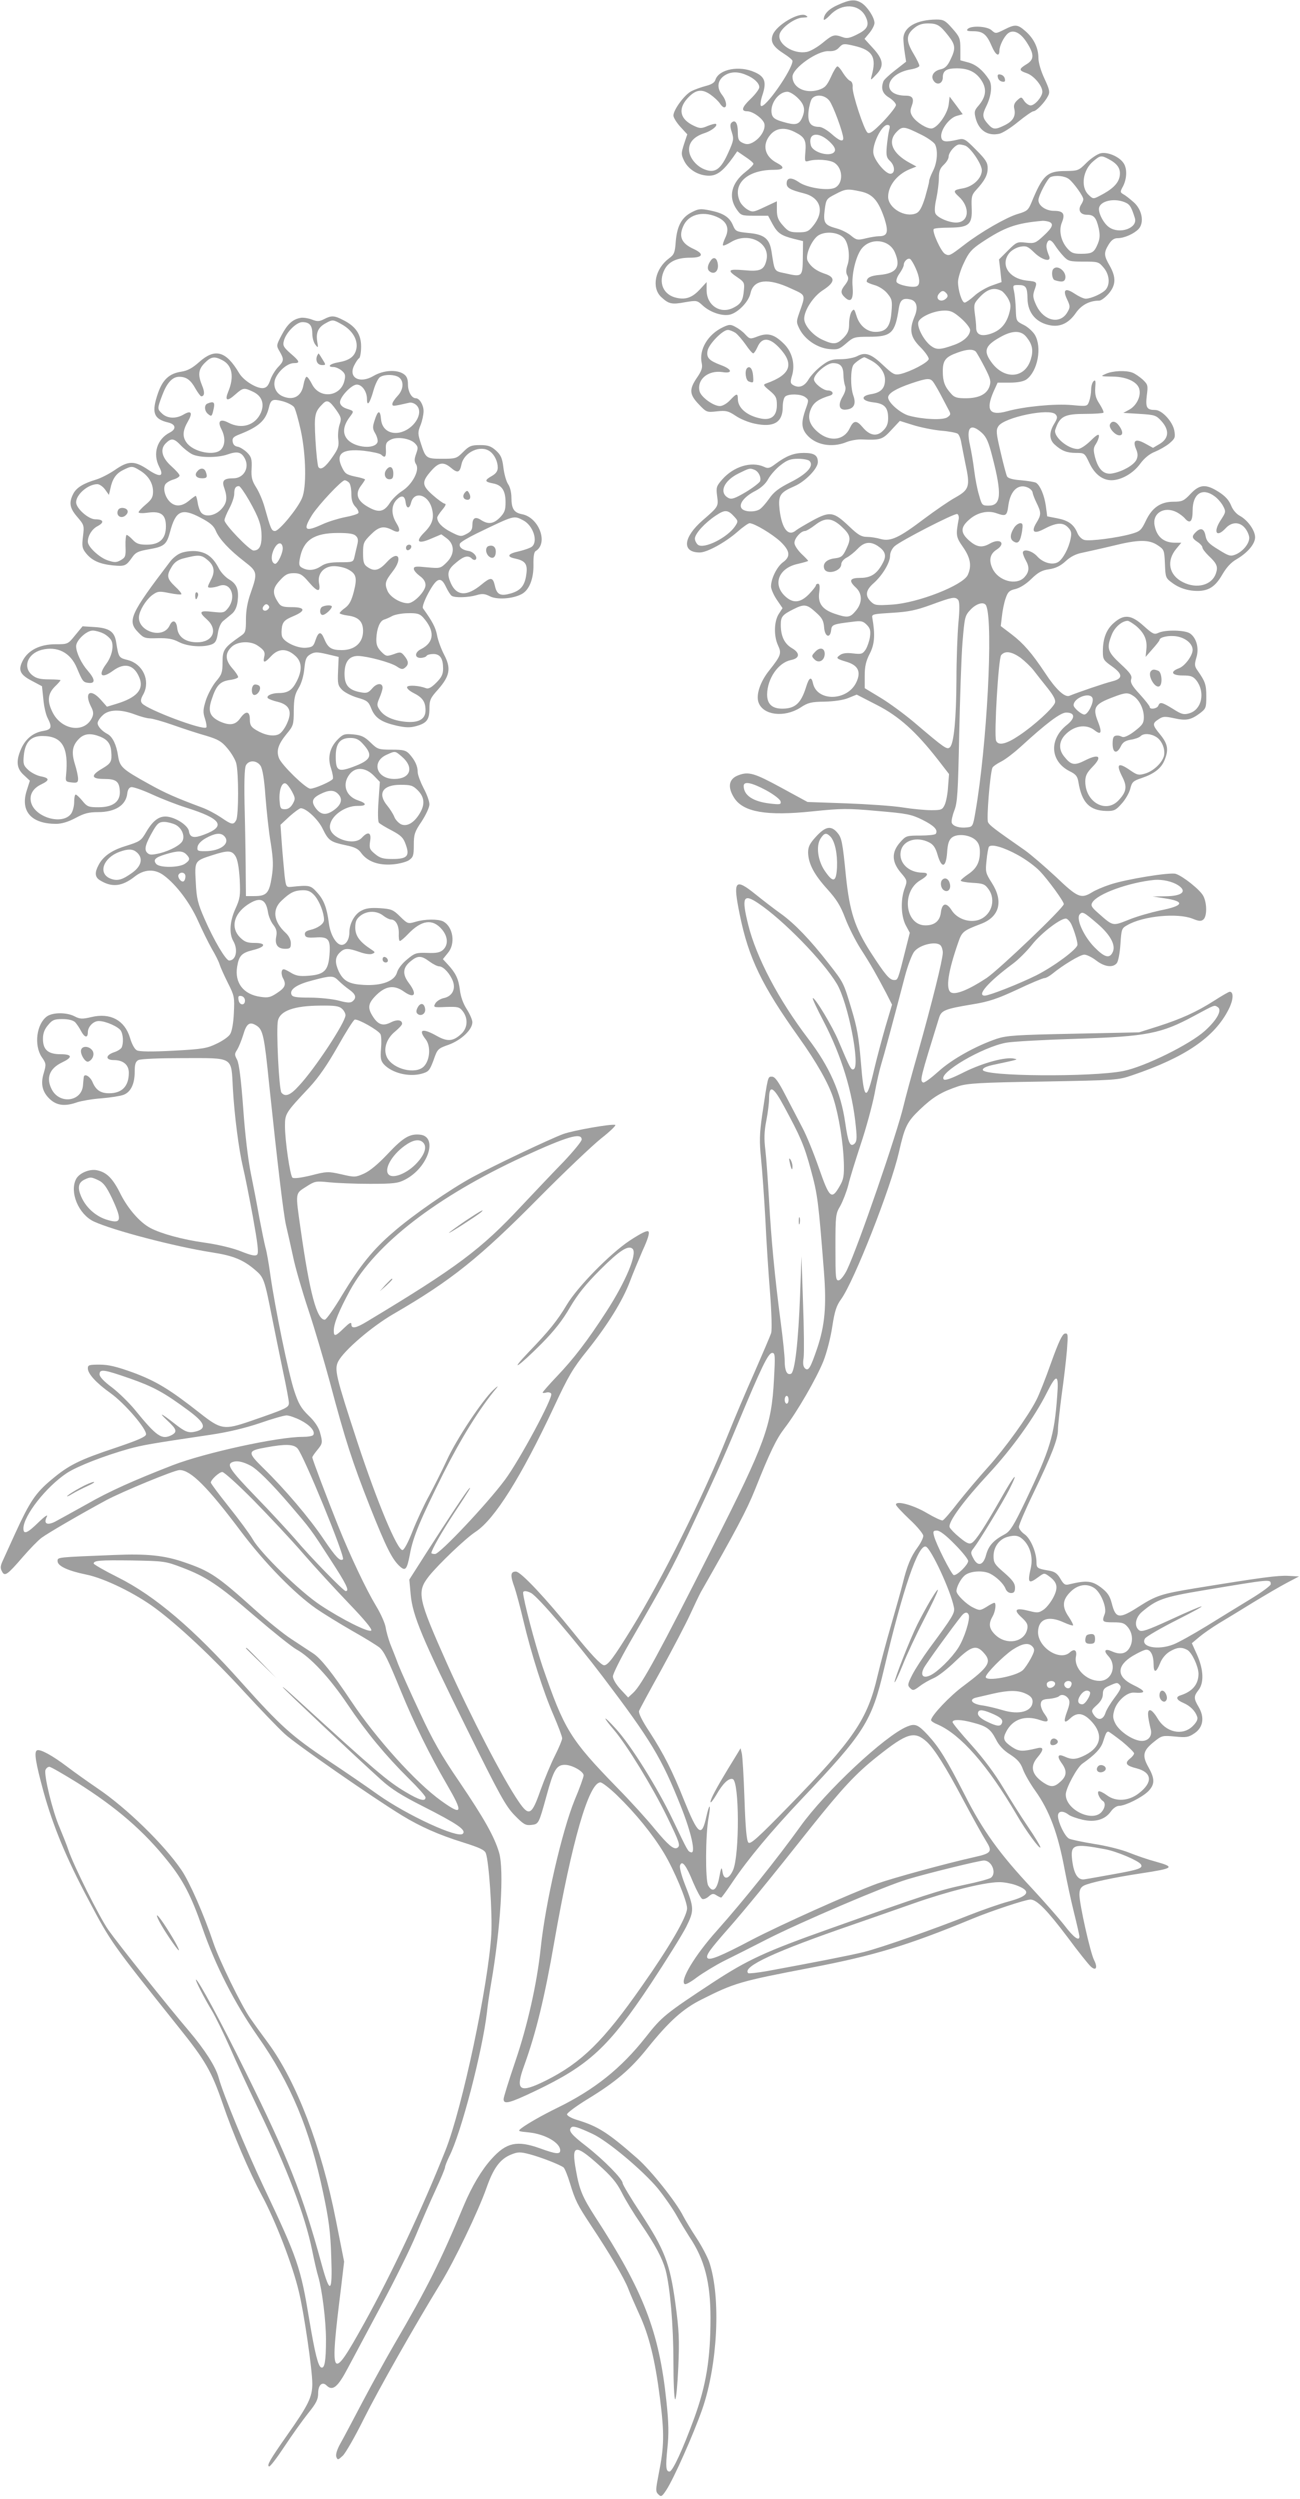<?xml version="1.0" standalone="no"?>
<!DOCTYPE svg PUBLIC "-//W3C//DTD SVG 20010904//EN"
 "http://www.w3.org/TR/2001/REC-SVG-20010904/DTD/svg10.dtd">
<svg version="1.0" xmlns="http://www.w3.org/2000/svg"
 width="666pt" height="1280pt" viewBox="0 0 666 1280"
 preserveAspectRatio="xMidYMid meet">
<g transform="translate(0,1280) scale(0.1,-0.1)"
fill="#9e9e9e" stroke="none">
<path d="M4293 12775 c-48 -21 -73 -48 -73 -75 0 -6 15 4 33 23 59 63 150 58
182 -9 21 -44 9 -65 -49 -93 -35 -17 -49 -19 -70 -11 -42 15 -50 13 -102 -30
-27 -22 -63 -43 -81 -46 -69 -13 -152 41 -139 91 9 34 80 85 120 85 25 1 28 2
14 11 -34 19 -150 -49 -169 -99 -14 -36 2 -62 57 -97 24 -15 44 -32 44 -37 0
-44 -143 -249 -162 -230 -4 4 -1 29 8 55 22 66 13 94 -39 117 -79 36 -184 16
-202 -39 -4 -14 -20 -24 -48 -31 -23 -6 -57 -18 -75 -27 -35 -18 -92 -95 -92
-125 0 -10 16 -36 35 -57 l36 -39 -17 -51 c-15 -48 -15 -52 2 -87 23 -44 73
-74 127 -74 41 0 74 26 123 95 l21 30 41 -28 c23 -15 42 -31 42 -36 0 -5 -18
-24 -40 -41 -73 -57 -90 -128 -47 -191 23 -33 25 -34 92 -34 l70 0 23 -43 c26
-47 44 -59 111 -76 l45 -11 -1 -85 c-1 -98 -3 -100 -90 -80 -58 12 -54 7 -70
109 -10 69 -37 91 -122 98 -58 6 -63 8 -76 39 -17 41 -48 62 -117 76 -49 10
-59 9 -94 -9 -52 -27 -75 -70 -82 -149 -4 -58 -8 -68 -34 -87 -72 -53 -92
-151 -40 -199 38 -35 53 -39 122 -26 59 10 62 9 88 -15 40 -38 108 -60 147
-47 42 14 91 67 100 108 15 71 90 80 210 23 75 -34 73 -29 40 -123 -16 -46
-16 -49 2 -85 28 -53 90 -95 151 -101 44 -4 52 -1 87 29 37 32 42 34 116 34
116 0 135 18 154 148 7 42 22 52 60 43 32 -8 40 -42 20 -88 -28 -68 -21 -105
30 -156 25 -25 44 -53 43 -61 -3 -18 -96 -66 -146 -77 -29 -6 -38 -1 -86 44
-63 60 -92 70 -134 48 -17 -9 -55 -16 -85 -16 -46 0 -61 -5 -99 -34 -25 -19
-55 -51 -66 -70 -22 -37 -51 -46 -81 -27 -12 8 -13 16 -3 48 16 56 1 117 -38
158 -50 51 -83 62 -135 43 -42 -16 -43 -16 -67 9 -12 14 -35 31 -51 39 -24 13
-31 13 -63 -2 -78 -37 -124 -115 -109 -184 5 -23 0 -39 -24 -74 -41 -60 -40
-86 9 -137 39 -41 41 -42 93 -36 47 5 58 2 96 -23 23 -16 67 -34 97 -40 98
-21 144 6 144 85 0 23 5 46 12 53 16 16 80 15 103 -2 19 -14 19 -16 2 -63 -22
-63 -22 -94 4 -127 44 -55 130 -72 207 -40 20 8 55 14 77 13 96 -4 106 -1 151
48 l44 47 67 -21 c38 -12 102 -25 143 -29 41 -3 81 -11 87 -16 7 -6 15 -26 18
-47 4 -20 13 -68 21 -107 25 -115 20 -132 -51 -172 -33 -18 -105 -68 -160
-109 -128 -97 -172 -118 -223 -104 -20 6 -52 11 -71 11 -28 0 -45 10 -91 54
-79 75 -97 78 -185 31 -38 -21 -77 -44 -86 -51 -40 -35 -73 6 -85 104 -8 74 1
89 75 121 56 24 121 91 121 124 0 35 -19 47 -72 47 -51 0 -90 -15 -146 -57
-29 -22 -38 -24 -58 -14 -65 29 -155 2 -214 -65 -30 -34 -32 -41 -26 -86 7
-52 7 -53 -74 -123 -101 -88 -108 -165 -15 -165 37 0 130 51 192 105 28 25 57
45 63 45 24 0 116 -55 158 -94 50 -48 54 -77 12 -107 -30 -23 -60 -83 -60
-123 0 -13 13 -43 29 -67 l30 -44 -20 -31 c-24 -39 -25 -113 -3 -160 19 -41
15 -52 -45 -128 -46 -57 -69 -125 -55 -164 23 -66 132 -79 214 -27 39 26 55
30 125 31 48 1 97 8 122 19 l42 17 103 -53 c114 -58 201 -137 312 -279 l58
-75 -5 -65 c-2 -36 -10 -77 -17 -92 -12 -26 -18 -28 -69 -28 -31 0 -96 6 -146
14 -49 8 -180 17 -289 21 l-199 7 -136 74 c-136 74 -166 83 -218 63 -49 -18
-57 -59 -23 -114 46 -75 166 -96 403 -71 147 15 177 16 331 2 152 -13 174 -17
231 -45 60 -30 82 -52 69 -72 -3 -5 -38 -9 -79 -9 -71 0 -74 -1 -104 -35 -44
-50 -43 -99 3 -154 35 -41 35 -42 20 -83 -21 -59 -18 -140 6 -187 l21 -39 -21
-83 c-40 -160 -40 -159 -59 -159 -24 0 -46 27 -120 141 -82 128 -108 209 -127
389 -18 184 -22 200 -47 228 -31 34 -59 28 -106 -23 -33 -36 -41 -52 -41 -82
1 -56 30 -112 98 -187 47 -52 68 -85 92 -149 17 -45 53 -116 79 -157 53 -82
82 -134 130 -225 l31 -61 -34 -114 c-18 -63 -44 -160 -57 -215 -40 -173 -53
-166 -69 39 -10 120 -19 173 -47 265 -42 140 -40 136 -118 236 -94 121 -175
205 -245 255 -35 25 -92 69 -128 98 -108 87 -118 73 -82 -104 45 -222 114
-363 302 -627 92 -129 154 -238 178 -315 28 -88 50 -229 53 -325 2 -71 -1 -88
-22 -124 -41 -71 -52 -60 -106 95 -26 75 -64 168 -84 205 -20 38 -58 112 -86
165 -38 74 -55 97 -70 97 -22 0 -20 7 -51 -201 -13 -93 -14 -131 -5 -220 6
-60 16 -199 22 -309 5 -110 16 -280 24 -377 8 -102 10 -189 6 -205 -5 -16 -44
-107 -86 -203 -43 -96 -106 -245 -140 -330 -125 -311 -334 -730 -488 -980 -92
-149 -122 -190 -142 -190 -15 0 -69 57 -157 167 -141 175 -270 313 -295 313
-28 0 -30 -19 -7 -81 8 -24 29 -100 45 -169 41 -172 102 -365 155 -486 24 -56
44 -109 44 -118 0 -9 -17 -49 -37 -89 -20 -39 -53 -119 -74 -177 -45 -129 -59
-136 -112 -58 -81 118 -245 435 -367 707 -150 337 -156 366 -92 448 49 61 188
194 239 227 98 65 233 281 400 637 74 159 97 199 172 292 104 130 180 253 217
350 15 40 45 112 66 161 27 58 37 91 30 98 -7 7 -38 -9 -95 -46 -100 -66 -268
-237 -323 -329 -49 -82 -91 -134 -194 -241 -108 -113 -55 -79 66 43 64 65 106
118 144 184 40 68 80 118 156 194 98 98 144 127 165 106 25 -25 -37 -171 -135
-322 -97 -150 -168 -242 -252 -330 -41 -43 -74 -81 -74 -84 0 -3 8 -3 19 0 10
3 22 0 25 -6 11 -18 -162 -340 -237 -441 -92 -124 -334 -380 -358 -380 -11 0
-19 2 -19 5 0 15 55 111 117 205 78 118 91 140 76 125 -13 -13 -106 -153 -218
-328 l-88 -138 7 -77 c10 -108 58 -223 288 -688 167 -338 199 -396 244 -442
45 -46 56 -53 84 -50 40 4 40 5 79 146 37 137 52 162 95 162 37 0 96 -34 96
-54 0 -8 -20 -65 -46 -126 -65 -160 -150 -528 -174 -760 -19 -179 -67 -394
-130 -579 -33 -97 -60 -184 -60 -193 0 -29 29 -22 161 41 277 132 377 224 594
551 78 118 159 248 180 289 42 85 42 96 -7 221 -17 44 -28 86 -24 95 10 28 31
2 67 -87 19 -44 40 -83 47 -85 7 -3 22 3 33 13 17 15 24 16 39 6 11 -7 22 -12
25 -12 2 0 28 35 56 77 81 121 201 264 359 431 318 335 356 394 419 663 96
408 175 639 214 627 26 -8 128 -227 144 -311 6 -29 -5 -47 -127 -212 -32 -44
-71 -104 -86 -133 -24 -48 -26 -55 -11 -69 14 -14 18 -13 49 10 18 14 50 32
71 41 22 9 71 47 111 86 84 81 109 88 150 39 37 -43 19 -70 -107 -164 -71 -52
-167 -154 -167 -176 0 -5 15 -15 33 -22 118 -51 257 -209 405 -462 47 -82 122
-184 122 -167 0 6 -28 53 -63 104 -35 51 -92 142 -128 202 -41 69 -99 147
-161 216 -54 60 -98 113 -98 119 0 15 44 14 105 -3 70 -18 90 -33 117 -85 15
-31 39 -57 73 -78 38 -25 54 -43 66 -77 9 -24 37 -73 63 -109 73 -103 116
-218 151 -407 10 -52 30 -148 46 -212 16 -64 29 -122 29 -127 0 -27 -30 -5
-77 57 -29 37 -103 121 -165 188 -167 178 -253 297 -346 481 -93 182 -131 243
-188 305 -51 55 -66 61 -107 44 -114 -47 -420 -334 -547 -512 -118 -164 -289
-378 -427 -533 -114 -127 -192 -258 -165 -274 5 -4 33 12 63 35 30 22 92 60
139 84 47 23 146 73 220 111 171 87 608 274 720 307 107 32 368 96 391 96 40
0 66 -64 36 -88 -7 -6 -69 -23 -138 -37 -127 -27 -198 -50 -687 -224 -333
-118 -422 -160 -597 -274 -246 -162 -264 -176 -347 -282 -127 -161 -263 -269
-453 -362 -74 -36 -153 -81 -182 -103 -22 -17 -21 -17 38 -23 83 -9 159 -53
159 -92 0 -21 -22 -19 -102 10 -119 43 -174 31 -250 -54 -51 -56 -101 -141
-141 -236 -121 -290 -189 -426 -358 -715 -40 -69 -112 -199 -160 -290 -48 -91
-99 -188 -115 -216 -18 -32 -25 -57 -21 -69 7 -17 9 -16 33 6 14 13 63 98 108
189 76 152 262 480 394 695 70 114 192 368 234 487 36 103 70 149 127 172 35
14 46 14 96 1 59 -16 151 -52 172 -67 6 -5 21 -41 33 -81 27 -89 39 -112 105
-212 101 -152 173 -275 193 -327 11 -29 37 -88 56 -130 51 -109 82 -235 107
-432 23 -184 22 -247 -7 -391 -15 -78 -16 -88 -1 -102 14 -14 18 -12 41 23 38
58 138 283 184 414 79 229 96 571 36 752 -9 26 -38 82 -65 123 -27 41 -58 93
-69 114 -36 72 -166 235 -236 296 -149 131 -200 163 -304 195 -31 9 -55 22
-55 30 0 7 47 42 104 77 146 89 221 153 309 263 111 138 182 201 276 248 169
85 196 93 556 162 329 63 498 114 830 251 99 41 274 99 299 99 33 0 86 -55
191 -194 53 -72 107 -139 118 -149 27 -25 37 -6 17 33 -19 37 -75 286 -75 335
0 25 6 37 22 46 28 15 153 42 293 63 171 26 177 32 73 61 -35 9 -95 30 -133
45 -39 16 -120 36 -180 45 -61 10 -118 22 -128 27 -22 11 -56 83 -57 116 0 26
25 29 54 7 10 -8 42 -19 71 -26 65 -15 116 0 146 42 12 17 30 29 42 29 32 0
118 43 150 75 34 35 34 64 0 124 -33 59 -27 84 29 129 40 32 43 33 107 27 59
-6 70 -4 101 17 44 30 52 81 21 134 -26 44 -26 55 -1 87 29 37 26 105 -7 180
l-27 60 38 32 c20 17 65 48 99 69 34 20 112 68 174 106 62 38 141 84 175 102
l63 33 -54 3 c-53 3 -138 -8 -481 -64 -170 -28 -197 -37 -285 -93 -101 -65
-119 -63 -139 15 -10 39 -21 56 -56 83 -46 34 -73 37 -161 16 -22 -6 -29 -2
-47 29 -16 27 -29 36 -59 41 -59 10 -63 13 -63 43 0 50 -30 121 -61 143 -16
11 -29 28 -29 38 0 10 33 88 74 172 95 198 126 278 126 326 0 21 9 101 19 178
11 77 23 180 27 229 6 81 6 88 -11 85 -13 -3 -32 -43 -70 -149 -28 -80 -62
-165 -75 -190 -43 -85 -163 -251 -249 -346 -47 -52 -116 -134 -154 -182 -37
-48 -72 -89 -78 -90 -5 -2 -42 15 -81 38 -69 41 -158 65 -158 43 0 -6 32 -40
70 -76 39 -36 70 -74 70 -84 0 -11 -13 -37 -29 -59 -34 -46 -54 -94 -76 -184
-9 -36 -36 -132 -60 -215 -24 -82 -55 -199 -69 -258 -52 -225 -121 -326 -456
-670 -158 -162 -196 -196 -206 -185 -9 9 -15 75 -20 223 -4 115 -10 221 -14
235 l-6 25 -15 -25 c-9 -14 -30 -50 -49 -80 -60 -99 -90 -155 -90 -170 0 -8
13 8 29 35 34 60 65 89 85 82 34 -13 35 -386 2 -465 -22 -50 -49 -54 -55 -7
-4 25 -7 19 -16 -30 -12 -66 -34 -83 -57 -43 -15 27 -14 260 2 347 13 72 5 78
-11 7 -24 -110 -42 -97 -115 84 -59 148 -103 235 -176 348 -38 57 -58 98 -54
108 3 9 55 105 115 213 59 108 125 234 146 280 21 46 46 98 55 115 178 312
236 421 278 526 76 191 109 259 151 314 65 84 164 256 199 343 18 45 38 124
46 179 12 78 21 106 45 139 67 93 254 569 296 752 30 133 42 157 108 220 67
64 110 90 197 119 47 15 109 19 435 24 372 7 382 7 455 32 272 92 423 195 495
339 24 47 26 89 5 89 -5 0 -41 -21 -80 -46 -89 -57 -168 -93 -290 -132 l-95
-30 -335 -7 c-295 -6 -342 -9 -394 -26 -108 -37 -230 -105 -299 -168 -38 -34
-72 -59 -78 -56 -17 11 -16 16 82 332 12 38 30 45 174 69 80 13 125 28 226 75
69 33 132 59 140 59 8 0 25 10 39 21 56 46 144 99 165 99 12 0 39 -13 61 -30
43 -33 85 -38 105 -14 8 9 16 52 19 97 5 77 6 82 35 98 80 47 257 64 335 33
32 -13 43 -14 55 -4 19 16 19 83 0 120 -16 32 -106 103 -142 114 -29 9 -257
-28 -336 -55 -34 -11 -76 -29 -93 -40 -56 -34 -73 -27 -184 79 -57 53 -129
115 -160 137 -158 110 -180 127 -188 143 -9 15 10 247 22 279 3 7 23 21 45 32
22 11 66 45 98 74 133 122 206 177 235 177 46 0 48 -28 4 -63 -93 -74 -86
-186 13 -237 33 -16 41 -26 46 -57 17 -104 57 -145 142 -147 39 -1 49 3 78 36
19 20 39 54 45 76 9 37 15 42 60 57 62 21 99 49 116 91 22 53 17 83 -21 130
-42 51 -43 58 -9 80 22 15 32 15 79 5 62 -14 86 -9 133 26 30 23 32 28 32 86
0 61 -6 77 -44 131 -17 24 -17 32 -7 67 15 48 1 101 -32 124 -26 18 -125 20
-161 4 -23 -11 -30 -7 -77 35 -64 58 -101 61 -153 15 -38 -33 -56 -79 -56
-147 0 -39 4 -45 45 -74 58 -41 59 -64 3 -78 -38 -9 -175 -56 -219 -74 -24
-10 -70 33 -125 117 -67 101 -111 152 -173 199 l-54 41 6 51 c3 28 11 69 19
91 11 33 19 41 51 48 23 6 55 26 81 52 34 33 54 44 90 49 34 5 59 17 86 42 25
23 53 37 86 43 27 6 96 21 154 35 133 33 186 33 231 3 33 -22 34 -25 37 -95 3
-72 3 -73 42 -101 27 -19 58 -31 94 -36 78 -9 118 12 158 82 21 36 44 62 74
79 56 33 94 78 94 112 0 34 -37 87 -77 109 -19 10 -37 31 -46 54 -11 27 -30
48 -63 69 -66 42 -98 40 -145 -10 -34 -36 -43 -40 -87 -40 -66 0 -110 -30
-142 -98 -23 -48 -29 -54 -75 -67 -71 -20 -210 -38 -239 -31 -13 3 -29 18 -36
35 -18 44 -46 65 -103 76 l-52 10 -7 53 c-8 56 -29 105 -50 119 -7 4 -42 10
-77 13 -43 3 -67 10 -72 20 -4 8 -19 64 -33 125 -23 98 -24 112 -11 132 30 46
265 94 293 60 11 -12 9 -21 -8 -49 -26 -43 -25 -80 3 -105 35 -32 62 -43 110
-43 43 0 44 -1 68 -52 27 -57 67 -88 114 -88 50 1 110 35 146 84 22 30 48 51
76 62 22 9 56 28 74 43 29 25 31 30 25 66 -9 46 -63 105 -98 105 -43 0 -50 12
-43 73 7 53 6 57 -21 83 -16 14 -39 30 -52 35 -34 13 -102 10 -137 -6 -29 -13
-28 -13 36 -14 75 -1 132 -30 137 -70 6 -36 -18 -80 -52 -99 l-31 -17 83 -5
c79 -5 85 -7 113 -38 41 -46 37 -88 -10 -116 l-34 -20 -40 22 c-49 27 -66 17
-47 -28 10 -23 10 -37 2 -55 -13 -27 -70 -60 -123 -70 -43 -8 -72 19 -89 83
-9 36 -9 48 4 67 9 14 16 32 16 42 0 12 -12 6 -43 -25 -25 -24 -52 -42 -65
-42 -52 0 -126 64 -116 98 23 70 46 82 158 82 45 0 85 3 89 6 3 3 -6 23 -20
45 -20 30 -24 48 -22 83 3 35 1 42 -8 34 -7 -6 -13 -25 -13 -44 0 -18 -5 -45
-10 -59 -10 -27 -10 -27 -88 -20 -87 8 -245 -7 -334 -32 -89 -24 -109 6 -68
101 l21 46 62 0 c41 0 70 6 85 16 58 41 82 166 43 230 -11 17 -36 40 -57 50
-38 19 -38 20 -40 79 -1 33 -5 75 -9 93 -7 31 -6 32 23 32 38 0 45 -11 46 -70
1 -74 46 -125 120 -137 50 -8 92 13 127 63 28 41 70 64 120 64 10 0 31 16 48
35 38 44 40 84 6 144 -30 52 -31 66 -5 109 14 22 27 32 45 32 35 0 86 23 109
48 29 33 17 99 -27 137 -18 16 -42 35 -52 40 -17 10 -17 13 -1 42 20 40 21 92
1 119 -22 32 -81 57 -116 49 -17 -4 -50 -26 -73 -49 -40 -40 -43 -41 -107 -42
-95 0 -117 -21 -175 -162 -16 -38 -22 -44 -70 -58 -58 -17 -190 -93 -274 -158
-74 -57 -77 -58 -98 -47 -21 11 -69 117 -58 128 3 4 39 7 80 7 101 1 118 16
114 103 -2 55 0 65 23 90 44 48 59 76 59 112 0 28 -10 44 -60 94 -55 56 -62
59 -92 52 -64 -15 -83 -12 -86 13 -5 35 40 97 78 108 l32 9 -33 45 -34 45 -5
-42 c-7 -48 -56 -116 -86 -121 -24 -3 -78 30 -99 61 -12 19 -13 30 -5 52 15
39 6 55 -29 55 -129 0 -106 113 27 135 23 4 42 12 42 18 0 7 -14 35 -30 62
-39 65 -38 96 1 129 22 19 42 26 73 26 48 0 62 -9 105 -64 36 -46 38 -65 10
-122 -15 -32 -28 -44 -50 -49 -37 -8 -53 -36 -35 -60 17 -24 46 -13 46 18 0
35 19 47 72 47 61 0 100 -20 128 -65 26 -42 21 -81 -16 -125 -23 -26 -24 -33
-15 -68 17 -61 62 -90 121 -77 17 4 60 31 96 61 37 30 72 54 78 54 15 0 59 46
75 78 11 20 8 33 -18 89 -18 38 -31 82 -31 105 0 52 -23 100 -66 138 -41 36
-53 37 -110 8 -42 -21 -44 -21 -64 -3 -23 21 -104 25 -122 7 -9 -9 -2 -12 29
-12 49 0 68 -16 94 -77 19 -45 39 -57 39 -23 0 25 23 72 44 89 27 22 64 4 96
-46 39 -61 39 -88 -1 -112 -41 -25 -40 -32 1 -46 36 -12 80 -64 80 -95 0 -25
-38 -70 -60 -70 -9 0 -24 10 -33 23 -14 22 -15 22 -36 3 -14 -13 -19 -26 -15
-42 9 -37 -5 -63 -46 -84 -50 -25 -62 -25 -87 3 -30 33 -32 48 -12 89 28 55
34 113 16 140 -31 48 -66 77 -106 88 l-41 11 0 58 c0 54 -3 62 -41 105 -36 41
-45 46 -82 46 -101 -1 -166 -38 -169 -95 0 -17 3 -50 7 -75 l7 -46 -55 -43
c-30 -23 -58 -49 -61 -57 -14 -37 -6 -63 29 -84 19 -12 35 -29 35 -38 0 -9
-30 -47 -66 -85 -51 -52 -70 -65 -80 -56 -18 15 -78 198 -76 232 2 17 -4 30
-13 33 -8 3 -24 21 -36 40 -11 19 -24 34 -29 34 -5 0 -20 -24 -33 -54 -22 -47
-31 -56 -65 -67 -68 -20 -132 13 -132 68 0 44 129 135 186 131 24 -1 40 4 53
19 19 20 23 21 78 8 94 -22 115 -58 88 -155 -6 -23 -5 -23 25 9 41 43 36 77
-21 138 l-40 44 25 30 c14 17 26 40 26 51 0 28 -35 82 -65 102 -33 21 -60 19
-122 -9z m-470 -359 c40 -16 67 -42 67 -63 0 -9 -20 -36 -45 -60 -45 -43 -50
-63 -17 -63 29 0 81 -38 88 -64 7 -30 -21 -75 -60 -96 -20 -10 -31 -11 -51 -2
-21 10 -25 18 -25 56 0 46 -14 66 -33 47 -7 -7 -7 -21 2 -48 11 -35 10 -43
-18 -105 -37 -83 -66 -105 -115 -88 -47 15 -86 63 -86 104 0 39 28 68 82 85
35 12 66 37 56 46 -3 3 -22 -2 -42 -10 -33 -14 -40 -14 -72 1 -69 33 -82 83
-34 138 42 47 74 53 119 22 20 -14 42 -35 49 -46 7 -11 17 -20 22 -20 17 0 11
36 -10 63 -28 35 -25 71 6 96 31 24 71 27 117 7z m264 -118 c35 -34 40 -61 22
-102 -16 -35 -34 -39 -95 -21 -43 12 -55 21 -60 40 -12 50 33 115 80 115 11 0
35 -14 53 -32z m162 -14 c19 -24 71 -165 71 -192 0 -21 -21 -13 -61 23 -22 19
-49 35 -62 35 -45 0 -60 22 -55 78 3 28 11 58 18 67 20 24 66 19 89 -11z m306
-151 c-4 -16 -9 -53 -12 -83 -4 -47 -1 -58 16 -74 27 -25 28 -66 2 -66 -24 0
-78 64 -86 101 -10 44 41 149 71 149 13 0 15 -6 9 -27z m167 -24 c32 -16 62
-38 68 -48 16 -31 12 -93 -10 -136 -11 -22 -20 -45 -20 -53 0 -8 -10 -45 -21
-84 -16 -51 -28 -72 -44 -80 -57 -26 -145 26 -145 84 0 56 45 114 110 141 l35
14 -35 19 c-90 49 -115 110 -65 160 29 29 38 27 127 -17z m-649 14 c50 -25 58
-42 53 -101 -4 -49 -3 -52 15 -47 37 12 110 7 134 -9 44 -29 46 -104 4 -127
-34 -18 -142 -2 -185 27 -40 28 -64 25 -64 -6 0 -22 19 -33 87 -50 89 -22 109
-95 47 -169 -22 -27 -32 -31 -74 -31 -42 0 -52 4 -79 35 -25 28 -31 45 -31 80
l0 44 -62 -29 c-59 -28 -63 -28 -89 -13 -15 9 -32 27 -38 40 -41 90 36 163
172 163 54 0 60 13 18 35 -64 33 -78 93 -35 144 30 36 75 41 127 14z m174 -46
c25 -23 34 -39 30 -50 -13 -35 -113 -11 -123 29 -16 62 35 73 93 21z m698 -23
c28 -11 85 -95 85 -126 0 -41 -45 -84 -98 -93 -48 -8 -51 -14 -21 -41 61 -55
54 -134 -13 -134 -37 0 -93 24 -105 45 -6 10 -5 39 4 78 7 34 13 82 13 106 0
34 6 49 25 67 14 13 25 31 25 42 0 22 35 62 55 62 7 0 21 -3 30 -6z m733 -68
c48 -25 65 -51 58 -90 -7 -37 -39 -67 -104 -100 -31 -16 -33 -16 -57 8 -40 40
-27 126 26 170 35 30 41 31 77 12z m-201 -104 c24 -19 73 -87 73 -103 0 -5 -5
-18 -12 -28 -17 -28 -3 -51 30 -51 36 0 48 -14 61 -70 7 -34 6 -52 -5 -79 -19
-45 -29 -51 -86 -51 -39 0 -50 4 -72 30 -32 38 -42 91 -26 130 18 44 8 60 -40
60 -42 0 -80 26 -80 55 0 23 47 112 62 118 27 11 74 6 95 -11z m-1067 -63 c61
-13 90 -47 121 -138 22 -70 16 -91 -28 -91 -13 0 -44 -5 -68 -11 -41 -10 -47
-9 -74 13 -16 14 -49 31 -75 38 -62 17 -69 28 -61 95 7 54 9 57 54 80 53 28
62 29 131 14z m1363 -60 c17 -10 25 -25 41 -76 16 -51 -78 -85 -132 -47 -26
18 -52 65 -52 93 0 43 85 61 143 30z m-2090 -75 c43 -23 54 -57 33 -101 -9
-19 -15 -38 -12 -40 3 -3 21 5 41 17 90 55 204 -4 181 -95 -12 -48 -32 -57
-114 -49 -83 7 -89 0 -32 -38 32 -22 35 -28 31 -64 -4 -52 -15 -71 -53 -90
-67 -35 -138 11 -138 90 l0 41 -34 -37 c-38 -41 -71 -54 -118 -44 -70 14 -98
79 -63 146 21 40 63 60 130 60 67 0 74 19 18 45 -64 29 -78 66 -49 124 30 57
106 72 179 35z m1691 -20 c26 -10 19 -29 -28 -72 -40 -37 -46 -40 -90 -35 -44
5 -48 4 -92 -40 l-46 -46 7 -58 6 -58 -51 -18 c-28 -10 -69 -34 -89 -53 -21
-19 -43 -34 -49 -34 -14 0 -34 63 -34 106 0 18 13 62 30 97 25 54 39 70 91
105 119 79 176 99 313 111 9 0 23 -2 32 -5z m-1052 -82 c25 -24 35 -99 19
-142 -7 -22 -8 -38 0 -51 8 -15 5 -25 -10 -46 -26 -32 -26 -45 -1 -68 30 -27
43 -8 38 57 -6 60 15 149 43 190 45 63 145 54 174 -16 31 -73 8 -106 -77 -114
-48 -4 -67 -14 -68 -34 0 -4 18 -12 39 -18 23 -6 51 -24 66 -42 25 -30 27 -38
22 -97 -6 -75 -27 -101 -82 -101 -43 0 -82 32 -97 82 -11 36 -13 38 -25 22 -7
-10 -13 -38 -13 -62 0 -35 -6 -49 -29 -73 -34 -34 -51 -35 -106 -10 -50 22
-95 74 -95 108 0 44 47 116 98 148 60 39 63 65 7 83 -42 14 -71 35 -87 65 -14
26 16 100 50 128 34 26 104 22 134 -9z m1083 -39 c10 -16 29 -40 43 -55 24
-26 32 -28 103 -28 74 0 78 -1 103 -31 29 -34 34 -83 12 -111 -15 -20 -76 -48
-104 -48 -11 0 -36 12 -57 26 -48 32 -62 20 -38 -30 16 -34 16 -40 2 -64 -36
-65 -120 -48 -159 32 -18 39 -20 51 -11 78 16 45 16 45 -41 51 -90 11 -134 81
-88 140 12 15 36 29 56 33 32 6 40 2 73 -30 40 -39 89 -51 76 -18 -14 34 -17
52 -11 67 8 22 22 18 41 -12z m-714 -117 c21 -46 24 -82 8 -91 -18 -12 -100 5
-106 21 -3 9 4 28 16 44 11 16 21 35 21 43 0 18 21 38 33 30 5 -3 18 -24 28
-47z m440 -116 c10 -6 26 -25 35 -42 13 -26 14 -37 4 -74 -16 -56 -47 -89 -99
-105 -47 -14 -71 -2 -70 35 0 11 -3 44 -7 71 -6 48 -4 52 30 88 38 38 70 46
107 27z m-282 -13 c8 -10 7 -17 -1 -25 -26 -26 -60 -4 -38 23 15 18 24 19 39
2z m75 -128 c25 -22 46 -49 46 -59 0 -28 -31 -58 -80 -76 -75 -27 -93 -27
-123 -4 -36 29 -70 95 -62 121 9 26 78 57 131 58 34 1 49 -6 88 -40z m-1156
-74 c12 -9 35 -36 52 -60 17 -25 34 -45 39 -45 4 0 14 15 22 33 22 50 60 49
109 -2 81 -85 62 -140 -64 -185 -18 -6 -16 -10 17 -37 32 -27 37 -36 37 -74 0
-55 -28 -79 -81 -69 -72 14 -119 54 -119 101 0 30 -6 29 -40 -7 -16 -17 -38
-30 -52 -30 -33 0 -97 46 -104 76 -15 60 44 109 117 98 55 -9 50 15 -8 36 -61
23 -75 38 -68 74 7 34 77 106 104 106 9 0 26 -7 39 -15z m1491 -22 c30 -37 36
-68 22 -113 -30 -101 -139 -107 -205 -11 -40 57 -27 84 59 130 56 29 98 28
124 -6z m-259 -75 c5 -7 26 -43 45 -80 30 -59 33 -71 24 -98 -14 -40 -55 -60
-122 -60 -43 0 -58 4 -74 23 -33 36 -43 63 -43 115 0 56 14 74 76 96 49 18 80
19 94 4z m-542 -42 c47 -24 76 -63 76 -101 0 -44 -21 -66 -71 -74 -57 -9 -50
-35 11 -42 57 -6 76 -26 76 -81 0 -28 -7 -46 -26 -64 -31 -32 -68 -26 -104 17
-32 38 -47 37 -67 -5 -29 -62 -102 -71 -162 -20 -44 37 -56 74 -37 118 14 34
39 52 99 70 22 7 13 26 -12 26 -24 0 -71 37 -71 57 0 27 65 83 97 83 38 0 53
-16 54 -59 0 -20 4 -45 8 -56 6 -14 2 -32 -12 -56 -26 -44 -18 -72 19 -67 39
4 51 29 36 71 -16 44 -15 139 1 159 10 13 45 37 55 38 2 0 15 -6 30 -14z m321
-110 c6 -7 23 -36 37 -62 14 -27 33 -62 41 -78 15 -27 15 -30 -3 -43 -21 -16
-124 -12 -198 8 -43 12 -106 67 -106 93 0 21 39 45 118 72 80 27 96 28 111 10z
m251 -263 c24 -22 35 -48 54 -123 50 -192 45 -250 -19 -250 -33 0 -35 2 -49
53 -9 28 -20 86 -25 127 -5 41 -15 100 -22 131 -20 90 3 114 61 62z m-883
-144 c25 -25 -13 -67 -97 -109 -61 -31 -86 -50 -110 -85 -17 -24 -39 -49 -50
-55 -28 -15 -76 -12 -90 5 -18 22 13 62 71 91 28 15 52 36 65 61 12 21 40 53
64 71 33 26 51 32 89 32 26 0 52 -5 58 -11z m-283 -45 c22 -8 37 -39 30 -59
-4 -8 -37 -34 -74 -56 -56 -33 -72 -38 -88 -30 -50 27 -25 88 52 126 55 27 57
28 80 19z m1407 -94 c10 -6 19 -16 19 -23 1 -7 9 -30 20 -52 25 -51 25 -62 -1
-104 -27 -45 -13 -58 37 -32 64 34 98 37 124 11 18 -18 21 -29 15 -58 -9 -50
-41 -109 -66 -122 -29 -16 -77 -2 -106 31 -27 29 -73 40 -73 17 1 -7 7 -24 15
-38 20 -35 18 -60 -7 -87 -41 -44 -133 -19 -163 44 -20 42 -14 75 20 97 51 33
19 62 -35 31 -39 -22 -66 -18 -105 16 -45 40 -45 68 0 107 41 37 96 49 140 33
49 -17 54 -14 61 41 11 78 54 115 105 88z m950 -41 c16 -11 36 -34 45 -51 15
-28 14 -32 -10 -69 -43 -64 -25 -97 24 -44 31 33 72 33 99 -1 12 -15 21 -37
21 -49 0 -30 -32 -69 -69 -85 -27 -11 -35 -9 -89 25 -50 30 -61 43 -66 71 -7
37 -25 43 -50 18 -22 -21 -20 -31 9 -50 14 -9 25 -22 25 -28 0 -7 14 -25 31
-42 44 -41 50 -57 38 -92 -21 -60 -98 -80 -169 -44 -72 36 -86 109 -33 172
l25 30 -32 0 c-58 0 -94 30 -105 89 -12 63 50 100 114 67 15 -8 33 -22 40 -30
27 -32 41 -19 41 39 0 86 49 119 111 74z m-2457 -108 c17 -19 18 -22 3 -45
-39 -60 -162 -121 -192 -96 -8 7 -15 21 -15 31 0 25 51 81 107 118 48 32 62
31 97 -8z m1148 -7 c-16 -86 -15 -94 22 -147 38 -55 45 -96 24 -142 -24 -53
-256 -144 -389 -152 -79 -5 -88 -4 -108 16 -30 30 -26 58 15 94 45 40 84 105
84 141 0 16 10 36 23 48 31 28 307 170 321 165 6 -2 9 -13 8 -23z m-603 -39
c49 -45 53 -62 27 -116 -18 -39 -26 -45 -60 -49 -42 -5 -63 -27 -53 -54 13
-32 87 -12 87 24 0 11 12 26 28 34 15 8 40 28 56 45 33 35 64 39 102 15 39
-26 47 -49 28 -85 -29 -57 -61 -79 -115 -79 -56 0 -63 -14 -24 -50 34 -32 33
-79 -1 -119 -29 -35 -42 -37 -107 -15 -65 22 -88 54 -80 110 4 30 2 44 -6 44
-6 0 -11 -4 -11 -8 0 -5 -16 -25 -35 -45 -46 -47 -84 -49 -126 -8 -61 61 -28
141 66 162 30 7 55 14 55 16 0 3 -16 19 -35 37 -19 19 -35 43 -35 55 0 24 33
61 54 61 7 0 30 14 51 30 51 40 85 39 134 -5z m600 -378 c7 -10 8 -44 1 -118
-5 -57 -10 -187 -10 -289 -1 -202 -13 -327 -33 -347 -15 -15 -25 -8 -185 128
-50 42 -126 98 -171 125 l-81 49 0 63 c0 48 6 75 26 114 25 49 28 97 13 183
-4 19 3 20 101 26 85 5 123 13 200 41 109 40 123 43 139 25z m144 -31 c36 -92
3 -718 -56 -1056 -12 -71 -14 -75 -41 -78 -39 -5 -73 5 -80 23 -3 9 3 37 13
63 16 41 19 90 25 387 4 187 11 401 17 475 11 131 12 136 42 168 32 33 71 42
80 18z m-874 -32 c33 -29 40 -43 43 -77 3 -49 31 -60 36 -15 3 29 10 31 109
43 44 6 54 4 73 -15 18 -18 21 -30 17 -62 -3 -21 -13 -50 -22 -65 -16 -23 -21
-25 -65 -20 -32 4 -54 1 -66 -8 -23 -16 -21 -19 36 -36 57 -18 72 -51 47 -104
-46 -97 -201 -100 -222 -5 -8 37 -20 31 -35 -18 -26 -84 -56 -112 -122 -112
-53 0 -78 24 -78 73 1 81 57 163 122 176 46 9 48 36 5 61 -39 23 -57 62 -57
120 0 41 8 51 66 80 54 27 68 25 113 -16z m1641 -70 c42 -36 58 -71 53 -119
l-4 -40 35 40 c20 22 36 43 36 46 0 16 50 26 90 19 45 -8 80 -38 80 -69 0 -29
-40 -83 -70 -94 -48 -18 -37 -37 19 -37 41 0 53 -4 70 -25 47 -61 28 -151 -37
-169 -28 -8 -39 -5 -83 23 -57 35 -67 37 -75 16 -7 -16 -44 -21 -44 -6 0 5
-23 34 -51 65 -40 43 -49 60 -44 77 6 17 -4 32 -54 78 -68 63 -73 81 -45 151
15 37 51 69 81 70 6 0 25 -12 43 -26z m-592 -163 c22 -17 53 -46 69 -67 15
-20 47 -60 71 -90 30 -38 41 -60 37 -73 -8 -27 -109 -119 -185 -169 -65 -44
-106 -53 -117 -26 -11 30 12 421 26 438 20 24 53 19 99 -13z m580 -197 c30
-21 52 -66 52 -108 0 -30 -7 -40 -47 -71 -28 -22 -53 -33 -62 -30 -9 4 -18 7
-21 7 -24 2 -30 -6 -30 -42 0 -48 22 -54 42 -13 10 21 23 29 51 34 21 3 43 11
50 18 16 16 53 14 82 -5 28 -18 46 -63 38 -96 -9 -35 -53 -77 -95 -90 -34 -10
-41 -9 -76 15 -64 45 -77 35 -41 -35 24 -48 20 -74 -20 -117 -65 -70 -171 -10
-171 96 0 29 8 45 37 75 52 53 34 69 -36 34 -57 -29 -74 -26 -110 20 -28 35
-26 75 4 108 45 49 109 60 153 25 33 -26 39 -12 18 42 -30 74 -19 92 74 127
67 26 79 26 108 6z m-211 -10 c8 -21 -23 -84 -42 -84 -15 0 -55 34 -55 48 1
38 84 69 97 36z m-1672 -472 c40 -22 71 -46 74 -57 3 -16 -2 -17 -54 -11 -87
10 -135 42 -135 90 0 26 40 18 115 -22z m329 -237 c23 -24 37 -88 34 -158 -4
-76 -19 -81 -61 -20 -37 52 -48 130 -23 168 19 29 29 31 50 10z m744 -18 c16
-15 22 -32 22 -61 0 -53 -17 -85 -60 -114 -19 -13 -36 -27 -38 -32 -2 -5 25
-10 59 -12 54 -3 64 -6 82 -31 44 -58 14 -143 -56 -161 -49 -12 -106 10 -132
52 -27 42 -49 37 -55 -13 -5 -42 -32 -65 -78 -65 -105 -1 -126 173 -27 231 41
24 45 39 11 39 -72 0 -124 52 -111 111 12 55 82 76 145 44 22 -11 33 -28 43
-63 21 -72 43 -68 49 9 3 47 9 66 25 79 27 21 90 15 121 -13z m217 -77 c39
-21 89 -58 112 -82 42 -44 123 -155 123 -169 0 -19 -331 -335 -396 -379 -91
-60 -160 -88 -183 -73 -27 18 -14 107 39 258 18 52 25 58 114 92 97 36 118
116 57 211 -32 50 -33 57 -27 113 3 34 9 65 12 71 11 17 75 -1 149 -42z m820
-154 c49 -32 22 -56 -64 -57 l-66 -1 59 -9 c110 -16 102 -39 -23 -63 -45 -10
-117 -30 -158 -47 -84 -33 -79 -35 -158 35 -33 29 -38 38 -29 53 26 45 188
103 319 116 41 3 90 -8 120 -27z m-2150 -93 c127 -85 332 -295 402 -412 58
-96 122 -426 86 -438 -13 -5 -17 3 -76 142 -32 78 -125 231 -133 222 -3 -2 22
-55 55 -118 92 -177 149 -362 166 -544 6 -57 4 -73 -8 -84 -22 -18 -32 5 -47
109 -22 154 -80 286 -190 430 -150 197 -266 417 -307 584 -35 141 -25 161 52
109z m1738 -105 c65 -56 94 -109 78 -144 -16 -36 -42 -29 -94 24 -55 56 -95
145 -76 168 14 17 22 12 92 -48z m-135 -1 c15 -32 32 -87 32 -106 0 -22 -120
-111 -211 -157 -84 -42 -241 -104 -264 -104 -43 0 18 70 142 162 29 21 74 66
100 99 50 63 155 142 177 133 7 -3 18 -15 24 -27z m-670 -109 c7 -7 12 -24 12
-38 0 -35 -56 -259 -128 -515 -33 -115 -65 -235 -72 -265 -32 -139 -233 -724
-291 -845 -13 -27 -32 -51 -41 -53 -17 -3 -18 10 -18 168 0 164 1 173 25 213
13 24 32 72 41 107 8 36 38 130 64 210 27 80 58 195 70 255 11 61 27 130 35
155 13 42 59 212 121 449 15 57 37 115 49 128 29 35 111 53 133 31z m1421
-317 c23 -15 -4 -65 -66 -121 -76 -69 -308 -184 -418 -206 -161 -32 -720 -28
-720 6 0 10 20 19 65 28 117 25 117 25 97 29 -43 11 -158 -20 -254 -67 -67
-34 -101 -46 -108 -39 -30 32 198 166 320 188 33 6 195 15 360 20 360 12 433
26 600 116 112 60 105 58 124 46z m-2223 -507 c84 -155 104 -200 138 -326 35
-127 39 -163 67 -520 14 -178 5 -277 -35 -396 -34 -99 -44 -116 -61 -102 -10
9 -13 24 -8 55 3 24 2 151 -3 282 l-8 238 -7 -195 c-9 -244 -27 -400 -47 -407
-20 -8 -32 15 -32 67 0 24 -9 112 -20 195 -32 244 -49 428 -60 625 -6 102 -14
219 -19 260 -7 55 -6 95 5 150 8 41 14 91 14 111 0 75 22 64 76 -37z m-51
-1401 c-12 -234 -45 -326 -307 -843 -280 -555 -370 -720 -414 -761 l-26 -24
-39 42 c-23 25 -39 52 -39 66 0 13 39 91 86 173 188 326 216 378 299 554 132
281 177 380 259 577 116 278 152 353 172 353 15 0 16 -12 9 -137z m1451 -85
c-15 -204 -35 -269 -162 -536 -60 -125 -78 -155 -105 -170 -60 -32 -84 -59
-97 -106 -14 -55 -43 -63 -66 -17 -14 26 -14 31 3 52 30 39 149 235 182 300
53 105 25 75 -45 -50 -83 -145 -126 -211 -147 -224 -13 -8 -27 -2 -62 27 -25
20 -48 44 -52 53 -9 26 71 135 201 275 118 127 234 288 298 416 50 99 61 95
52 -20z m-1376 -18 c0 -11 -4 -20 -10 -20 -5 0 -10 9 -10 20 0 11 5 20 10 20
6 0 10 -9 10 -20z m851 -740 c38 -38 69 -77 69 -86 0 -19 -58 -76 -74 -72 -12
4 -91 159 -101 201 -6 23 -4 27 15 27 15 0 47 -25 91 -70z m357 17 c32 -35 44
-88 33 -138 -18 -78 -12 -85 39 -47 30 22 30 22 57 2 40 -30 45 -56 20 -105
-12 -24 -34 -52 -49 -63 -26 -18 -32 -19 -78 -7 -67 17 -80 6 -37 -33 28 -26
34 -37 30 -59 -13 -69 -106 -87 -164 -31 -32 31 -36 56 -14 94 15 26 20 70 9
70 -4 0 -22 -9 -40 -21 -32 -19 -35 -20 -69 -3 -34 16 -85 66 -85 84 0 20 20
60 41 79 26 24 95 29 132 10 33 -17 68 -51 78 -76 5 -14 17 -23 29 -23 15 0
20 7 20 28 0 22 -13 39 -55 76 -49 42 -55 51 -55 85 0 47 30 88 73 99 40 11
60 6 85 -21z m1262 -222 c0 -7 -46 -41 -102 -75 -57 -35 -159 -97 -228 -140
-69 -42 -144 -84 -168 -93 -81 -32 -172 -13 -146 30 6 10 80 53 165 96 182 92
162 91 -38 -1 -118 -54 -145 -63 -158 -52 -26 21 -18 65 16 94 76 64 110 76
321 111 342 57 338 57 338 30z m-903 -20 c34 -24 64 -100 53 -131 -16 -41 -13
-44 44 -44 47 0 57 -4 75 -26 25 -32 27 -76 5 -109 -18 -27 -48 -32 -89 -13
-34 15 -43 3 -17 -25 46 -49 18 -127 -45 -127 -68 0 -132 65 -121 124 7 33 -8
43 -31 22 -52 -47 -165 26 -163 106 2 65 52 84 131 48 24 -11 46 -18 48 -16 3
2 -7 22 -21 43 -36 52 -34 87 8 129 38 38 85 45 123 19z m-2886 -25 c36 -20
222 -237 369 -431 244 -322 300 -415 397 -659 55 -137 79 -247 53 -238 -16 5
-14 1 -94 168 -76 160 -214 381 -291 465 -66 73 -73 68 -9 -7 65 -76 197 -291
271 -443 65 -134 70 -149 53 -160 -18 -11 -47 14 -116 97 -37 46 -124 142
-194 213 -240 247 -269 295 -381 620 -38 113 -99 344 -99 377 0 11 18 10 41
-2z m2242 -112 c8 -23 -23 -121 -54 -169 -34 -53 -106 -124 -144 -141 -37 -17
-51 1 -32 38 13 25 148 211 193 267 16 20 30 22 37 5z m328 -164 c11 -13 9
-23 -10 -59 -13 -24 -31 -51 -41 -60 -35 -32 -190 -60 -190 -35 0 17 89 107
138 140 51 33 83 38 103 14z m791 -15 c24 -13 57 -83 58 -122 0 -54 -30 -91
-92 -111 -27 -8 -21 -24 15 -39 34 -15 60 -40 70 -70 5 -13 -2 -28 -22 -48
-53 -53 -140 -33 -182 41 -13 22 -29 40 -37 40 -15 0 -14 -27 4 -101 8 -37
-20 -63 -60 -55 -45 9 -103 51 -122 88 -13 26 -14 38 -5 69 14 46 64 91 100
89 65 -5 64 7 -5 40 -84 41 -85 97 -1 148 29 17 60 32 70 32 22 0 37 -30 37
-74 0 -47 13 -46 33 4 9 24 28 47 49 60 37 22 60 25 90 9z m-678 -168 c9 -15
-23 -36 -36 -23 -5 5 -7 15 -4 21 9 13 33 14 40 2z m86 -5 c0 -8 -5 -18 -11
-22 -14 -8 -33 11 -25 25 10 16 36 13 36 -3z m248 -9 c8 -9 1 -25 -27 -62 -21
-28 -43 -63 -48 -80 -12 -36 -39 -40 -60 -8 -13 20 -12 24 16 49 21 19 31 37
31 56 0 23 7 32 33 43 40 18 42 18 55 2z m-482 -43 c24 -11 34 -23 34 -39 0
-51 -67 -71 -153 -45 -34 10 -83 22 -109 25 -51 8 -66 31 -25 40 12 3 49 11
82 19 82 19 131 19 171 0z m327 10 c10 -10 -22 -64 -38 -64 -23 0 -28 19 -11
45 16 24 36 32 49 19z m-109 -36 c8 -13 6 -29 -7 -64 -20 -55 -16 -66 16 -36
36 34 69 28 111 -18 59 -65 46 -129 -34 -170 -45 -23 -69 -25 -105 -8 -35 16
-42 3 -17 -32 29 -39 28 -66 -4 -95 -32 -30 -50 -31 -87 -7 -61 41 -72 83 -32
130 34 40 33 56 -2 47 -75 -18 -93 -17 -128 6 -44 30 -49 43 -30 79 33 64 97
86 174 59 43 -15 49 -5 22 32 -12 16 -21 40 -19 52 2 18 11 23 43 25 22 2 44
8 50 13 13 13 36 7 49 -13z m-397 -73 c48 -20 63 -33 56 -51 -7 -19 -25 -18
-78 8 -29 14 -45 29 -45 40 0 22 19 23 67 3z m671 -145 c34 -28 62 -56 62 -61
0 -6 -10 -19 -22 -28 -28 -23 -18 -36 35 -49 80 -21 84 -72 11 -128 -51 -40
-118 -44 -163 -10 -19 14 -38 23 -43 20 -9 -6 6 -39 22 -49 15 -9 12 -36 -7
-57 -48 -53 -183 12 -183 90 0 32 58 139 85 158 64 45 95 77 106 112 14 44 18
52 27 52 4 0 35 -23 70 -50z m-999 -3 c39 -37 96 -127 186 -297 48 -90 100
-184 116 -209 35 -56 29 -64 -61 -84 -147 -33 -420 -108 -495 -135 -144 -53
-497 -212 -643 -288 -161 -85 -218 -108 -228 -93 -8 14 13 43 108 151 82 93
214 254 423 518 160 200 229 275 340 363 152 121 190 133 254 74z m-1587 -274
c93 -90 181 -198 239 -294 53 -88 119 -246 119 -284 0 -42 -91 -199 -232 -399
-197 -282 -308 -391 -491 -483 -137 -68 -159 -53 -111 78 60 166 104 346 154
634 90 514 177 815 236 815 9 0 48 -30 86 -67z m2498 -275 c61 -11 173 -59
185 -78 12 -19 -10 -27 -139 -50 -67 -12 -133 -24 -148 -26 -35 -7 -56 25 -65
96 -10 83 6 88 167 58z m-459 -183 c85 -30 74 -56 -34 -85 -45 -12 -136 -44
-202 -70 -178 -71 -449 -166 -540 -189 -74 -18 -264 -55 -493 -97 -51 -9 -96
-14 -99 -11 -32 33 137 111 532 247 77 27 219 76 315 110 176 62 360 108 436
109 23 1 61 -6 85 -14z m-2166 -1275 c78 -36 259 -188 336 -281 33 -41 76
-103 96 -139 20 -36 50 -84 65 -108 77 -114 108 -232 108 -415 0 -209 -22
-345 -84 -515 -57 -156 -110 -272 -126 -272 -18 0 -21 22 -11 118 8 76 7 131
-5 243 -37 355 -117 563 -365 944 -65 101 -81 138 -99 242 -23 128 -4 132 115
26 67 -60 94 -92 120 -143 18 -37 62 -109 98 -161 74 -108 110 -176 127 -237
23 -89 40 -282 40 -469 0 -107 4 -193 9 -193 5 0 12 74 16 165 6 142 4 187
-15 327 -28 205 -55 274 -178 462 -51 77 -92 146 -92 153 0 21 -95 118 -187
190 -78 60 -93 80 -76 96 9 9 35 1 108 -33z"/>
<path d="M3643 11468 c-18 -24 -22 -46 -9 -57 23 -20 47 -2 44 32 -3 33 -19
45 -35 25z"/>
<path d="M5397 11423 c-12 -11 -8 -53 6 -58 37 -12 52 -9 55 11 5 34 -40 69
-61 47z"/>
<path d="M3827 10914 c-13 -14 -7 -62 9 -68 25 -9 25 -8 22 31 -3 35 -17 51
-31 37z"/>
<path d="M5196 10098 c-22 -34 -23 -59 -4 -71 24 -16 35 -2 44 51 5 35 4 42
-9 42 -9 0 -23 -10 -31 -22z"/>
<path d="M4175 9460 c-18 -19 -18 -22 -2 -38 22 -22 52 -5 52 29 0 31 -26 36
-50 9z"/>
<path d="M5897 9363 c-21 -20 20 -92 43 -78 17 10 12 72 -6 79 -20 8 -29 8
-37 -1z"/>
<path d="M4827 8293 c-11 -11 -8 -40 6 -51 21 -17 41 2 33 32 -6 25 -25 34
-39 19z"/>
<path d="M4046 6845 c8 -37 14 -45 14 -19 0 10 -5 26 -10 34 -8 11 -9 7 -4
-15z"/>
<path d="M4092 6545 c0 -16 2 -22 5 -12 2 9 2 23 0 30 -3 6 -5 -1 -5 -18z"/>
<path d="M5567 4423 c-4 -3 -7 -15 -7 -25 0 -13 7 -18 25 -18 20 0 25 5 25 25
0 18 -5 25 -18 25 -10 0 -22 -3 -25 -7z"/>
<path d="M5940 4116 c0 -25 25 -43 35 -25 10 15 -5 49 -21 49 -8 0 -14 -10
-14 -24z"/>
<path d="M5383 3884 c-7 -19 2 -28 22 -21 19 8 19 23 0 31 -9 3 -18 -1 -22
-10z"/>
<path d="M5627 3754 c-16 -16 -6 -35 16 -32 12 2 22 10 22 18 0 16 -26 25 -38
14z"/>
<path d="M5112 12404 c2 -11 11 -20 22 -22 13 -3 17 1 14 14 -2 11 -11 20 -22
22 -13 3 -17 -1 -14 -14z"/>
<path d="M1541 11172 c-41 -7 -68 -31 -98 -88 -28 -53 -28 -55 -10 -85 23 -40
22 -48 -9 -80 -14 -15 -32 -44 -39 -65 -10 -29 -19 -40 -37 -42 -33 -3 -100
38 -123 77 -67 113 -123 129 -204 57 -36 -32 -60 -45 -93 -50 -60 -9 -94 -40
-118 -108 -35 -101 -24 -134 51 -152 39 -9 44 -33 10 -51 -67 -34 -90 -109
-55 -177 26 -50 4 -55 -57 -14 -70 47 -101 47 -170 -1 -29 -20 -72 -42 -95
-49 -67 -20 -103 -42 -119 -74 -23 -45 -18 -73 21 -118 35 -41 36 -44 29 -100
-6 -50 -4 -61 15 -85 30 -38 70 -56 137 -63 63 -6 69 -3 100 41 18 26 31 32
89 42 75 13 88 24 105 88 29 110 60 124 155 74 50 -26 69 -42 80 -69 18 -42
68 -96 147 -157 66 -51 67 -58 32 -158 -17 -47 -25 -92 -25 -137 0 -61 -2 -69
-26 -85 -86 -60 -94 -71 -94 -135 0 -53 -4 -64 -34 -99 -18 -22 -41 -65 -51
-95 -15 -48 -16 -62 -5 -95 7 -22 10 -42 7 -45 -16 -17 -302 91 -329 123 -9
11 -8 22 7 48 36 69 -3 154 -80 174 -47 12 -47 12 -60 92 -8 53 -35 72 -109
77 l-63 4 -38 -46 c-37 -46 -38 -46 -100 -46 -80 0 -140 -30 -168 -83 -26 -50
-15 -73 49 -106 l49 -26 7 -66 c3 -37 13 -80 22 -97 24 -47 20 -59 -22 -66
-50 -8 -90 -39 -113 -90 -28 -63 -25 -102 13 -136 l31 -29 -16 -50 c-34 -106
23 -171 150 -171 29 0 62 10 100 30 44 24 68 30 115 30 88 0 143 35 150 95 2
19 9 31 20 33 10 2 59 -15 109 -38 50 -23 128 -53 173 -67 181 -57 206 -95 92
-138 -52 -20 -73 -16 -78 17 -4 27 -57 65 -105 74 -43 8 -77 -15 -113 -76 -28
-48 -31 -50 -114 -76 -66 -21 -109 -52 -131 -95 -21 -39 -19 -62 7 -78 61 -38
113 -32 177 18 49 39 103 42 150 7 64 -47 135 -142 175 -232 22 -49 54 -114
71 -144 18 -30 36 -66 40 -80 4 -14 23 -56 42 -94 34 -67 35 -74 31 -155 -2
-50 -10 -95 -19 -108 -7 -13 -39 -35 -69 -49 -49 -24 -72 -28 -222 -36 -113
-6 -174 -5 -187 2 -12 6 -26 33 -35 64 -27 90 -101 130 -199 106 -46 -11 -58
-10 -85 4 -40 21 -111 21 -141 0 -54 -38 -68 -148 -27 -209 23 -33 23 -37 10
-82 -18 -58 -6 -101 37 -138 35 -29 76 -32 135 -11 22 7 78 17 124 20 47 4 98
12 113 18 37 14 57 56 57 117 0 39 4 53 19 61 12 6 104 10 230 10 262 0 245
10 254 -156 8 -139 30 -311 52 -404 9 -36 31 -148 50 -250 26 -144 31 -188 22
-197 -9 -8 -29 -4 -82 17 -42 17 -117 35 -188 45 -110 15 -223 46 -277 75 -53
28 -113 97 -151 171 -41 84 -73 115 -124 125 -37 7 -89 -15 -105 -45 -35 -67
12 -181 91 -218 100 -46 413 -128 604 -158 111 -17 161 -38 222 -90 45 -38 48
-48 87 -245 14 -69 38 -190 55 -270 17 -79 31 -154 31 -166 0 -24 -11 -29
-196 -93 -137 -47 -152 -44 -259 40 -155 122 -224 164 -342 208 -86 31 -127
41 -173 41 -53 0 -60 -2 -60 -19 0 -28 43 -75 116 -127 73 -52 187 -185 182
-212 -2 -12 -44 -30 -153 -67 -190 -63 -243 -90 -331 -164 -82 -68 -112 -114
-185 -273 -28 -62 -58 -127 -66 -145 -11 -24 -12 -36 -3 -52 14 -28 27 -19
108 75 34 39 76 83 95 97 32 24 199 121 332 193 85 45 349 154 375 154 57 0
142 -85 314 -314 121 -161 274 -318 386 -396 36 -25 119 -76 185 -114 66 -37
128 -76 139 -85 24 -21 43 -60 111 -226 66 -161 146 -324 234 -475 86 -148 81
-163 -29 -84 -130 93 -334 320 -460 509 -97 145 -156 220 -196 246 -21 14 -71
47 -111 73 -40 26 -123 93 -185 149 -195 175 -230 199 -365 245 -101 35 -191
44 -356 37 -301 -12 -292 -11 -292 -32 0 -24 52 -49 145 -68 95 -19 252 -96
356 -173 121 -90 294 -252 456 -429 81 -88 174 -185 207 -215 52 -49 454 -328
600 -417 93 -57 190 -100 309 -137 89 -28 115 -40 121 -57 16 -42 34 -309 28
-415 -15 -258 -149 -892 -235 -1107 -118 -297 -274 -629 -416 -885 -170 -306
-178 -295 -119 180 l16 135 -42 212 c-74 377 -203 712 -348 909 -32 43 -73
100 -91 126 -47 68 -158 296 -188 384 -48 144 -122 313 -165 376 -89 130 -279
316 -430 418 -47 32 -116 81 -153 109 -79 60 -142 94 -157 85 -15 -9 -7 -61
34 -212 49 -176 116 -339 230 -553 115 -218 118 -222 463 -654 135 -168 168
-225 224 -388 54 -159 138 -354 200 -470 71 -131 159 -359 191 -495 27 -111
69 -402 69 -472 0 -69 -20 -109 -130 -265 -88 -126 -103 -152 -92 -159 5 -3
40 43 79 102 39 59 94 136 122 171 42 52 51 71 51 103 0 41 21 61 43 39 31
-31 58 -8 109 89 19 36 94 176 166 311 73 136 155 302 183 370 28 68 73 172
100 230 27 58 49 111 49 118 0 6 10 31 21 54 61 118 171 542 194 742 3 33 13
98 21 145 49 284 67 580 41 670 -24 82 -77 176 -205 365 -91 133 -135 210
-202 355 -48 102 -97 212 -110 245 -12 33 -31 80 -41 105 -9 25 -20 62 -23 83
-3 21 -25 71 -50 112 -49 81 -130 251 -194 410 -54 135 -132 340 -132 350 0 4
11 20 25 37 28 34 29 38 14 92 -7 25 -28 57 -58 85 -39 38 -52 61 -74 128 -29
88 -98 423 -122 593 -8 58 -19 121 -25 140 -5 19 -19 87 -31 150 -11 63 -31
167 -44 230 -14 69 -30 202 -39 333 -11 149 -21 227 -31 248 -14 26 -14 31 0
52 8 13 22 47 31 76 17 59 33 70 69 47 32 -21 39 -52 64 -301 43 -410 73 -661
86 -720 8 -33 24 -105 36 -160 11 -55 47 -179 79 -275 32 -96 81 -263 110
-370 80 -301 115 -408 205 -637 84 -211 114 -271 154 -307 28 -25 36 -16 51
63 16 89 53 176 171 413 90 179 188 337 273 438 11 14 4 10 -16 -9 -56 -52
-190 -253 -239 -361 -24 -52 -65 -133 -90 -180 -26 -47 -64 -129 -85 -182 -22
-57 -44 -98 -52 -98 -27 0 -129 244 -230 550 -112 342 -120 375 -99 417 30 56
169 176 282 242 297 172 442 288 752 602 126 127 266 260 312 297 46 36 79 68
73 70 -20 6 -215 -28 -267 -47 -72 -27 -354 -161 -465 -221 -114 -62 -308
-196 -407 -283 -102 -87 -170 -172 -259 -319 -42 -71 -83 -128 -90 -128 -41 0
-77 135 -124 465 -27 190 -28 180 28 216 45 29 50 30 117 23 39 -4 133 -8 210
-8 123 0 145 3 181 22 118 61 170 221 75 230 -52 5 -85 -14 -165 -99 -48 -51
-90 -86 -120 -100 -45 -20 -49 -20 -118 -4 -67 15 -74 15 -155 -6 -55 -13 -89
-17 -95 -11 -12 12 -38 189 -38 264 0 64 3 68 125 198 49 53 92 116 145 209
41 73 80 135 87 138 15 6 120 -53 132 -74 5 -9 6 -43 3 -75 -4 -48 -1 -62 14
-79 41 -45 127 -67 194 -49 36 10 41 16 61 69 20 58 22 60 79 80 64 24 120 77
120 115 0 12 -13 42 -29 67 -18 28 -31 64 -35 99 -7 57 -22 87 -63 131 l-24
26 25 31 c41 47 28 134 -23 162 -26 13 -94 13 -143 -2 -38 -11 -40 -10 -78 27
-36 36 -46 39 -103 43 -47 3 -73 0 -96 -13 -34 -17 -61 -66 -61 -110 0 -37
-17 -65 -40 -65 -27 0 -58 53 -65 110 -10 80 -26 121 -60 158 -34 38 -39 39
-135 29 -24 -2 -25 2 -32 58 -3 33 -10 105 -14 160 l-7 100 46 43 c26 23 52
42 58 42 28 0 90 -58 113 -107 29 -59 39 -66 119 -83 44 -9 63 -18 78 -40 32
-43 87 -63 157 -58 33 2 71 12 86 21 23 16 26 24 26 78 0 55 4 68 40 121 22
34 40 72 40 88 0 15 -13 52 -30 83 -16 31 -30 68 -30 82 0 31 -14 61 -43 93
-18 19 -31 22 -91 22 -67 0 -72 2 -107 36 -31 30 -47 38 -88 42 -45 4 -53 2
-80 -25 -42 -42 -54 -94 -35 -149 8 -25 12 -49 9 -54 -8 -13 -93 -50 -115 -50
-23 0 -148 122 -161 157 -14 38 -4 70 39 123 35 42 37 48 37 120 1 61 5 82 24
114 15 24 26 61 30 99 5 52 10 63 32 76 22 12 33 12 85 0 l59 -14 -3 -72 c-3
-65 -1 -75 21 -97 13 -13 48 -31 79 -40 49 -14 56 -20 70 -55 19 -48 51 -70
129 -88 45 -10 69 -11 99 -3 56 15 70 33 70 90 0 44 5 55 45 99 60 69 67 108
30 178 -15 29 -32 75 -36 100 -8 40 -24 70 -72 137 -5 6 7 40 28 79 43 79 64
86 90 30 10 -21 23 -41 29 -45 16 -11 84 -9 126 3 30 9 43 8 69 -5 35 -19 116
-14 162 10 40 20 63 78 62 151 -1 42 3 65 11 70 67 40 17 173 -70 189 -41 8
-54 28 -54 86 0 25 -7 54 -17 68 -9 13 -20 51 -24 85 -6 49 -13 64 -38 87 -26
23 -41 28 -82 28 -45 0 -55 -4 -86 -35 -34 -34 -38 -35 -108 -35 -82 0 -84 2
-109 79 -16 49 -16 57 -2 92 9 22 16 55 16 73 0 32 -21 66 -40 66 -21 0 -40
34 -40 70 0 29 -6 43 -22 54 -35 24 -103 20 -153 -9 -72 -43 -133 -10 -100 54
8 16 19 33 25 36 5 3 10 30 10 60 0 62 -27 103 -91 135 -46 24 -61 25 -99 5
-24 -12 -34 -13 -62 -2 -18 7 -44 11 -57 9z m211 -34 c53 -30 82 -78 74 -123
-8 -41 -35 -61 -93 -71 -43 -7 -60 -24 -24 -24 10 0 29 -8 41 -18 18 -15 21
-24 15 -50 -18 -84 -126 -98 -166 -21 -11 22 -23 39 -28 39 -5 0 -12 -18 -16
-40 -10 -61 -53 -84 -109 -59 -37 17 -51 60 -32 97 20 39 62 72 92 72 33 0 30
9 -18 50 -35 31 -40 40 -34 63 10 43 64 97 95 97 37 0 51 -17 51 -60 0 -20 7
-45 16 -56 14 -18 15 -17 9 18 -7 45 6 72 43 92 36 20 38 20 84 -6z m-613
-183 c51 -26 62 -85 30 -162 -19 -46 -5 -51 36 -14 41 36 45 36 90 15 46 -21
61 -61 42 -107 -28 -65 -98 -88 -167 -52 -42 22 -57 8 -36 -33 21 -40 20 -81
-1 -104 -32 -36 -144 -14 -178 36 -21 29 -19 61 7 106 27 46 18 60 -21 37 -39
-23 -82 -21 -109 3 -27 25 -27 26 -1 95 24 64 52 95 87 95 36 0 59 -16 83 -60
13 -22 26 -40 30 -40 17 0 19 21 4 56 -22 54 -19 82 14 115 33 33 50 35 90 14z
m905 -88 c27 -20 23 -64 -8 -96 -14 -15 -26 -33 -26 -40 0 -13 3 -13 86 6 12
3 28 -3 38 -13 40 -40 -15 -126 -89 -140 -51 -9 -89 19 -93 69 -4 48 -16 47
-32 -4 -12 -36 -12 -45 3 -70 9 -16 14 -36 11 -44 -14 -37 -111 -29 -151 11
-29 30 -27 70 8 117 24 32 24 31 -16 44 -18 6 -31 17 -33 30 -4 26 58 93 86
93 27 0 52 -36 52 -74 0 -42 15 -22 34 46 9 31 24 62 34 67 24 15 75 13 96 -2z
m-537 -153 c7 -11 22 -65 34 -119 27 -126 30 -293 6 -347 -22 -53 -117 -168
-138 -168 -18 0 -22 10 -54 124 -9 32 -28 77 -43 100 -21 34 -26 51 -23 97 2
48 -1 59 -24 82 -15 14 -36 27 -48 29 -14 2 -23 11 -25 26 -3 18 4 25 35 37
99 39 134 71 150 135 10 44 19 48 70 35 26 -7 53 -21 60 -31z m216 -15 c26
-37 27 -44 16 -76 -6 -19 -9 -53 -6 -74 4 -33 0 -47 -27 -86 -38 -56 -63 -74
-75 -55 -4 7 -11 70 -15 139 -7 131 -4 143 39 186 21 21 34 14 68 -34z m402
-169 c17 -18 18 -23 7 -54 -10 -28 -10 -39 0 -55 19 -30 -20 -103 -72 -136
-22 -14 -50 -41 -62 -60 -30 -47 -57 -53 -110 -23 -57 31 -70 67 -40 108 12
16 22 31 22 34 0 2 -15 7 -32 11 -60 12 -68 16 -83 45 -39 75 -5 103 109 91
43 -5 83 -14 89 -20 19 -19 26 -12 24 26 -2 30 2 39 23 50 32 18 99 8 125 -17z
m-1199 -11 c16 -17 42 -37 57 -45 36 -19 130 -20 182 -2 51 18 72 13 90 -22
24 -47 -7 -100 -59 -100 -50 0 -61 -12 -47 -50 18 -52 13 -79 -18 -111 -32
-32 -80 -39 -100 -15 -7 8 -15 30 -18 50 -3 20 -8 36 -10 36 -3 0 -18 -11 -35
-25 -36 -30 -71 -32 -98 -5 -25 25 -36 68 -23 89 6 9 24 20 42 25 17 5 31 14
31 20 0 6 -18 26 -40 46 -50 44 -62 88 -31 119 28 28 42 27 77 -10z m1585 -32
c23 -17 39 -52 39 -82 0 -18 -9 -31 -30 -43 -39 -22 -38 -30 5 -38 46 -8 65
-37 65 -97 0 -40 -5 -53 -29 -78 -33 -33 -60 -36 -96 -13 -30 20 -45 11 -45
-26 0 -23 -7 -33 -30 -45 -28 -15 -33 -14 -80 10 -45 23 -70 49 -70 74 0 5 12
23 26 40 17 20 21 31 12 31 -7 1 -35 21 -62 45 -55 49 -56 67 -8 122 39 45 63
49 101 18 35 -30 46 -27 55 15 12 64 99 104 147 67z m-1794 -97 c43 -26 67
-65 67 -108 0 -28 -7 -41 -37 -66 -20 -17 -37 -35 -37 -40 0 -5 21 -6 48 -2
67 9 92 -10 92 -70 0 -64 -32 -94 -98 -94 -39 0 -53 5 -72 25 -13 14 -27 25
-31 25 -4 0 -7 -26 -6 -57 2 -52 0 -58 -24 -72 -23 -13 -32 -13 -68 -1 -42 14
-101 69 -101 95 0 31 21 65 50 80 36 19 31 35 -12 35 -35 0 -98 56 -98 87 0
40 61 93 109 93 10 0 28 -12 39 -27 l20 -28 7 30 c10 51 29 79 65 97 44 22 48
22 87 -2z m1071 -62 c7 -7 12 -32 12 -57 0 -32 6 -51 21 -67 12 -12 18 -27 15
-32 -3 -5 -34 -15 -68 -21 -35 -7 -87 -23 -117 -37 -90 -41 -101 -30 -51 50
34 52 150 176 166 176 5 0 15 -5 22 -12z m-512 -91 c51 -90 64 -128 64 -186 0
-49 -13 -71 -41 -71 -20 0 -149 134 -149 155 0 8 11 35 25 61 14 26 25 59 25
74 0 29 7 40 24 40 6 0 29 -33 52 -73z m935 -36 c15 -52 6 -85 -37 -128 -48
-48 -33 -62 35 -32 l52 22 27 -20 c42 -31 42 -82 1 -123 -32 -32 -34 -32 -101
-26 -57 6 -68 5 -68 -8 0 -8 14 -24 30 -36 20 -14 30 -30 30 -47 0 -31 -59
-93 -90 -93 -39 0 -92 32 -105 64 -15 36 -12 49 26 98 55 70 29 113 -29 49
-40 -44 -65 -50 -100 -25 -18 12 -22 25 -22 71 0 51 3 58 39 94 42 42 66 47
111 24 38 -20 46 -5 20 37 -26 43 -26 88 1 117 26 27 43 23 47 -12 4 -34 20
-35 28 -2 15 60 84 44 105 -24z m469 -66 c51 -26 78 -108 45 -135 -8 -7 -38
-17 -66 -24 -58 -12 -66 -28 -20 -37 51 -11 64 -28 58 -76 -7 -61 -28 -88 -81
-103 -53 -15 -71 -6 -81 41 -10 43 -21 44 -68 5 -75 -62 -127 -60 -157 6 -22
50 -17 71 29 108 38 32 60 37 79 18 6 -6 15 -8 19 -4 12 12 -12 41 -38 44 -31
5 -49 20 -43 37 3 8 42 31 87 53 195 94 188 92 237 67z m-857 -80 c12 -11 13
-23 7 -47 -4 -18 -11 -45 -14 -60 -6 -27 -8 -28 -74 -28 -50 0 -75 -5 -97 -20
-33 -22 -66 -25 -96 -9 -16 8 -19 16 -13 47 17 95 72 132 196 132 55 0 81 -4
91 -15z m-375 -57 c5 -25 -26 -90 -40 -86 -20 7 -21 43 -3 78 17 32 38 36 43
8z m332 -113 c45 -23 51 -43 33 -114 -12 -47 -23 -68 -44 -84 -16 -11 -29 -24
-29 -28 0 -3 18 -9 41 -12 56 -7 79 -31 79 -79 0 -60 -42 -98 -109 -98 -54 0
-71 11 -91 60 -16 38 -29 35 -44 -10 -10 -31 -16 -35 -48 -38 -44 -4 -114 29
-123 58 -4 11 -3 34 0 52 6 25 16 34 56 51 67 28 64 47 -6 47 -46 0 -57 4 -69
23 -32 48 -30 73 7 113 28 31 41 38 72 38 33 0 44 -7 79 -48 44 -51 60 -51 50
-1 -8 47 26 85 77 85 22 0 53 -7 69 -15z m-407 -206 c-17 -17 -37 -1 -22 17 8
10 15 12 23 4 7 -7 7 -13 -1 -21z m794 -41 c62 -69 59 -128 -10 -163 -33 -16
-34 -45 -3 -45 14 0 28 5 31 10 3 6 19 10 35 10 35 0 50 -23 50 -75 0 -29 -8
-45 -35 -72 -25 -25 -40 -33 -53 -28 -33 13 -89 17 -96 7 -4 -7 10 -20 33 -32
46 -23 61 -45 61 -89 0 -45 -36 -65 -104 -58 -63 6 -110 28 -131 61 -15 22
-15 28 -1 61 9 21 16 44 16 52 0 26 -29 25 -53 -3 -20 -23 -28 -26 -60 -20
-60 11 -82 36 -82 94 0 61 23 92 69 92 48 -1 168 -33 199 -54 22 -15 30 -16
42 -6 20 16 19 33 -3 60 -17 21 -21 22 -55 9 -36 -12 -39 -12 -64 13 -20 21
-26 36 -25 66 2 53 18 91 39 98 10 3 29 11 43 19 14 7 50 14 81 14 46 1 59 -3
76 -21z m-1637 -83 c16 -8 34 -24 40 -35 15 -28 3 -82 -26 -121 -44 -60 -24
-78 36 -34 59 43 107 30 134 -36 25 -60 -13 -103 -120 -135 l-46 -14 -31 35
c-54 61 -87 38 -51 -34 13 -25 14 -38 6 -56 -37 -82 -155 -67 -202 25 -29 57
-26 95 10 132 17 16 30 31 30 34 0 2 -26 4 -59 4 -44 0 -65 5 -85 21 -51 40
-26 110 46 130 81 21 149 -13 182 -93 29 -69 32 -73 60 -76 35 -4 34 18 -4 62
-33 37 -60 94 -60 126 0 30 53 80 85 80 14 0 39 -7 55 -15z m790 -62 c34 -23
40 -34 33 -60 -7 -31 4 -29 37 7 36 38 77 40 119 4 38 -31 41 -75 11 -134 -23
-45 -45 -60 -92 -60 -37 0 -67 -15 -55 -27 5 -4 27 -13 50 -18 60 -15 75 -49
48 -109 -10 -24 -29 -50 -41 -56 -27 -15 -74 -6 -117 20 -27 16 -33 26 -33 55
0 44 -21 46 -50 5 -24 -34 -54 -38 -105 -15 -51 25 -61 53 -40 114 23 71 43
91 93 98 23 3 42 10 42 15 0 6 -13 26 -30 45 -36 41 -38 76 -5 108 29 30 97
34 135 8z m-628 -353 c29 -11 63 -20 75 -20 12 0 66 -15 120 -34 54 -19 130
-44 170 -55 59 -18 78 -28 107 -63 20 -23 41 -58 46 -77 13 -48 13 -267 0
-292 -14 -26 -23 -24 -78 14 -27 18 -70 41 -98 51 -134 50 -186 73 -269 119
-139 77 -151 88 -160 144 -8 57 -28 99 -54 113 -29 15 -51 40 -51 56 0 8 11
26 25 39 31 32 93 33 167 5z m-177 -114 c36 -15 52 -37 55 -76 4 -50 -1 -60
-45 -86 -62 -36 -59 -54 9 -54 62 0 78 -13 80 -66 1 -52 -37 -79 -110 -79 -50
0 -58 3 -82 33 -15 18 -30 32 -34 32 -5 0 -8 -17 -8 -38 0 -21 -7 -47 -15 -59
-44 -63 -192 -19 -207 62 -7 36 12 68 55 88 43 21 41 32 -7 41 -18 4 -46 18
-61 32 -25 23 -27 31 -23 75 7 68 36 99 95 99 102 0 136 -57 121 -205 -3 -27
0 -30 30 -33 27 -3 32 0 32 19 0 12 -7 46 -16 74 -19 61 -14 96 21 131 27 27
60 30 110 10z m1341 -33 c58 -62 48 -86 -50 -122 -74 -27 -86 -19 -86 55 0 66
22 94 75 94 26 0 43 -7 61 -27z m202 -68 c65 -55 46 -115 -38 -115 -93 0 -119
90 -37 125 42 19 41 19 75 -10z m-723 -48 c10 -16 19 -69 25 -158 6 -74 17
-181 27 -237 13 -85 14 -117 5 -175 -13 -82 -26 -97 -89 -97 l-43 0 -1 98 c0
53 -2 199 -5 324 -4 154 -2 234 6 248 15 28 56 26 75 -3z m579 -49 l32 -33 -7
-100 c-4 -56 -3 -104 2 -109 5 -6 35 -24 66 -40 49 -26 60 -38 72 -73 21 -58
7 -73 -69 -73 -48 0 -64 5 -89 26 -28 23 -30 30 -25 65 8 45 -10 53 -42 18
-41 -45 -164 -3 -164 56 0 52 75 108 142 107 48 -1 49 13 3 28 -64 21 -84 83
-44 134 30 39 81 36 123 -6z m-419 -81 c18 -34 19 -39 5 -64 -11 -19 -24 -28
-40 -28 -23 0 -25 5 -28 47 -3 51 12 92 31 85 7 -2 21 -20 32 -40z m646 4 c34
-35 37 -72 9 -118 -29 -48 -65 -69 -96 -55 -13 7 -29 24 -34 38 -6 15 -22 40
-35 56 -53 63 -25 108 66 108 54 0 64 -3 90 -29z m-407 -20 c23 -25 14 -54
-24 -81 -38 -27 -64 -25 -90 7 -27 35 -22 54 20 75 45 23 73 23 94 -1z m-834
-156 c30 -16 47 -53 36 -80 -8 -22 -63 -52 -119 -66 -41 -9 -51 -9 -63 3 -17
17 -9 45 32 116 21 35 30 42 55 42 16 0 43 -7 59 -15z m248 -57 c36 -36 -16
-78 -98 -78 -37 0 -41 2 -38 22 2 14 18 31 43 45 45 25 75 29 93 11z m-446
-85 c32 -29 23 -69 -24 -103 -51 -37 -76 -44 -111 -31 -67 26 -39 107 46 138
45 16 68 15 89 -4z m252 -9 c21 -21 20 -30 -6 -48 -30 -21 -131 -22 -148 -1
-17 21 -5 33 48 49 62 19 87 19 106 0z m252 -9 c11 -18 18 -56 22 -119 4 -85
2 -98 -22 -151 -29 -64 -33 -126 -11 -165 26 -45 14 -100 -21 -100 -17 0 -78
103 -126 213 -35 80 -41 105 -45 187 -6 110 -7 110 83 139 81 26 101 26 120
-4z m-256 -104 c0 -11 -4 -22 -9 -25 -12 -8 -34 21 -26 34 11 17 35 11 35 -9z
m664 -101 c24 -30 46 -86 46 -122 0 -20 -32 -43 -73 -52 -20 -5 -27 -12 -25
-24 3 -14 13 -16 54 -14 67 5 78 -9 72 -88 -6 -81 -26 -102 -107 -108 -49 -4
-66 0 -95 18 -31 18 -37 19 -42 7 -3 -9 -1 -24 5 -36 19 -34 12 -50 -29 -77
-34 -23 -47 -26 -86 -20 -87 12 -133 72 -119 155 9 55 23 70 79 84 67 16 73
37 11 37 -38 0 -52 5 -76 29 -48 49 -32 118 38 166 64 43 95 32 106 -38 3 -20
15 -49 27 -64 16 -21 20 -35 15 -61 -8 -41 8 -62 46 -62 25 0 29 4 29 28 0 18
-10 38 -26 53 -63 58 -71 120 -21 166 44 42 66 52 109 53 28 0 42 -7 62 -30z
m349 -100 c14 -11 32 -20 40 -20 24 0 41 -30 40 -71 -1 -21 1 -39 6 -39 4 0
23 16 42 36 69 72 126 80 174 22 30 -36 32 -78 5 -103 -15 -14 -34 -18 -81
-16 -56 2 -65 -1 -103 -33 -25 -20 -47 -48 -52 -67 -13 -45 -78 -69 -170 -64
-76 4 -104 20 -128 68 -21 46 -20 73 4 97 24 24 41 25 101 4 27 -10 54 -14 65
-10 18 7 17 9 -6 24 -58 38 -80 69 -80 111 0 31 6 44 26 60 34 27 84 27 117 1z
m237 -235 c19 -14 41 -25 50 -25 22 0 57 -39 71 -78 14 -41 -6 -77 -50 -85
-16 -4 -35 -16 -41 -27 -11 -20 -9 -21 55 -18 61 2 69 0 86 -22 28 -37 25 -86
-8 -116 -41 -38 -70 -41 -124 -11 -74 42 -99 35 -58 -17 27 -35 22 -107 -10
-139 -42 -42 -157 -14 -188 46 -21 42 -4 97 42 134 19 16 35 33 35 39 0 20
-26 23 -56 8 -40 -21 -65 -14 -91 25 -32 48 -29 71 17 116 47 45 90 51 139 16
55 -39 70 -15 26 43 -34 45 -32 78 6 110 38 32 56 33 99 1z m-465 -99 c13 -13
37 -33 54 -45 34 -24 39 -42 17 -60 -10 -9 -28 -8 -72 4 -32 8 -98 15 -146 15
-72 0 -90 3 -95 16 -10 26 28 52 107 72 98 26 107 26 135 -2z m-480 -101 c0
-28 -29 -25 -33 3 -3 19 0 23 15 20 10 -2 18 -12 18 -23z m497 -42 c10 -9 18
-24 18 -33 0 -36 -157 -275 -239 -362 -44 -49 -70 -58 -89 -35 -13 15 -28 331
-18 370 12 50 84 75 215 76 75 1 98 -2 113 -16z m-1367 -69 c8 -9 22 -29 30
-45 18 -34 35 -38 35 -7 0 29 28 58 56 58 36 0 103 -30 114 -51 11 -20 13 -60
4 -83 -3 -8 -21 -20 -40 -26 -44 -15 -45 -40 -1 -40 48 0 77 -24 77 -65 0 -69
-35 -105 -101 -105 -43 0 -67 16 -84 55 -12 31 -43 49 -46 28 -1 -5 -2 -24 -4
-43 -7 -83 -120 -98 -160 -20 -30 58 -12 107 53 138 55 26 53 42 -7 42 -65 0
-91 23 -91 79 0 28 8 49 26 70 22 27 32 31 74 31 31 0 54 -6 65 -16z m2595
-601 c0 -9 -42 -60 -92 -113 -51 -52 -149 -156 -218 -229 -205 -220 -329 -313
-788 -589 -59 -36 -82 -40 -82 -15 0 13 -10 7 -38 -20 -44 -43 -52 -45 -52
-13 0 37 27 103 83 206 130 238 445 481 887 685 224 103 300 126 300 88z
m-810 -18 c19 -23 3 -65 -43 -111 -47 -46 -111 -71 -134 -52 -29 24 11 99 80
149 44 32 78 37 97 14z m-1665 -191 c25 -12 40 -32 69 -92 54 -116 48 -134
-32 -108 -56 19 -104 64 -127 119 -19 45 -13 70 18 85 30 14 34 14 72 -4z
m161 -1015 c122 -43 175 -72 302 -166 82 -61 92 -90 37 -105 -39 -10 -55 -4
-112 41 -69 54 -84 60 -35 14 47 -44 51 -57 23 -73 -52 -27 -77 -10 -191 130
-29 35 -81 86 -116 113 -41 30 -64 55 -64 67 0 29 21 26 156 -21z m874 -214
c49 -25 76 -57 65 -75 -3 -6 -28 -10 -55 -10 -128 0 -498 -81 -665 -145 -200
-78 -324 -133 -439 -199 -72 -40 -146 -81 -165 -91 -41 -20 -59 -9 -41 26 7
14 -10 3 -42 -28 -58 -57 -78 -65 -78 -32 0 65 117 214 223 284 54 35 190 88
318 124 71 19 108 26 419 72 88 13 175 34 250 59 63 22 125 40 138 40 12 0 45
-11 72 -25z m-16 -144 c32 -35 245 -555 233 -568 -14 -13 -37 11 -99 103 -71
106 -198 256 -312 367 -80 79 -78 86 17 103 98 18 141 17 161 -5z m-243 -87
c35 -17 109 -91 206 -204 105 -123 104 -121 206 -279 82 -126 99 -161 78 -161
-11 0 -182 175 -261 269 -35 40 -125 138 -201 216 -137 142 -153 167 -111 178
20 5 48 -1 83 -19z m20 -181 c80 -82 195 -204 254 -273 60 -69 165 -183 233
-254 79 -82 120 -132 114 -138 -12 -12 -149 56 -262 131 -101 67 -304 264
-345 336 -16 28 -71 102 -122 166 -51 64 -93 120 -93 125 0 14 43 54 59 54 9
0 82 -66 162 -147z m-369 -342 c124 -47 186 -88 374 -250 92 -79 188 -156 213
-170 71 -39 169 -144 260 -279 98 -146 197 -265 315 -382 47 -46 86 -90 86
-97 0 -23 -32 -14 -102 28 -93 55 -157 110 -558 476 -47 43 -78 70 -70 59 14
-18 368 -351 504 -474 51 -46 105 -80 210 -133 181 -92 226 -123 207 -142 -25
-25 -282 93 -434 200 -50 36 -165 115 -254 174 -190 127 -246 178 -444 399
-244 274 -445 446 -636 541 -68 34 -123 66 -123 70 0 16 30 18 195 16 165 -3
173 -4 257 -36z m-537 -1102 c202 -127 343 -249 466 -404 77 -96 119 -177 174
-335 69 -200 167 -391 285 -560 170 -242 267 -476 336 -804 29 -137 37 -201
41 -325 7 -187 -6 -198 -49 -40 -99 363 -170 543 -391 989 -124 252 -242 470
-253 470 -6 0 44 -98 82 -160 18 -30 60 -116 93 -190 32 -74 94 -207 136 -295
159 -329 247 -561 284 -741 11 -55 25 -115 31 -134 20 -67 40 -226 40 -325 0
-109 -7 -148 -24 -142 -16 5 -33 74 -61 242 -45 273 -60 316 -235 685 -90 190
-207 474 -229 555 -15 58 -71 145 -154 243 -105 123 -357 439 -411 515 -46 65
-181 335 -206 412 -7 22 -28 74 -45 115 -36 82 -81 269 -72 294 4 9 12 16 20
16 7 0 71 -37 142 -81z"/>
<path d="M1624 10976 c-9 -24 3 -46 26 -46 20 0 20 1 3 28 -9 15 -18 29 -20
31 -1 2 -5 -4 -9 -13z"/>
<path d="M1063 10733 c-18 -7 -16 -38 2 -53 19 -16 21 -14 30 28 7 32 -1 38
-32 25z"/>
<path d="M1981 10396 c-18 -21 -9 -51 14 -51 15 0 20 7 20 29 0 33 -16 44 -34
22z"/>
<path d="M1010 10385 c-16 -19 -4 -35 26 -35 25 0 28 7 18 34 -8 20 -28 21
-44 1z"/>
<path d="M2381 10276 c-14 -17 -7 -36 15 -36 15 0 18 18 5 38 -6 10 -10 10
-20 -2z"/>
<path d="M604 10185 c-10 -24 12 -42 34 -29 24 16 21 38 -6 42 -13 2 -25 -3
-28 -13z"/>
<path d="M2080 9994 c0 -9 5 -14 12 -12 18 6 21 28 4 28 -9 0 -16 -7 -16 -16z"/>
<path d="M2503 10003 c-18 -6 -16 -38 2 -53 19 -16 35 -5 35 25 0 24 -16 35
-37 28z"/>
<path d="M1653 9693 c-17 -6 -17 -43 0 -43 14 0 47 31 47 43 0 8 -29 8 -47 0z"/>
<path d="M1303 9293 c-17 -6 -17 -53 0 -53 20 0 39 36 24 48 -7 5 -18 7 -24 5z"/>
<path d="M1960 7886 c0 -9 7 -16 16 -16 17 0 14 22 -4 28 -7 2 -12 -3 -12 -12z"/>
<path d="M2140 7640 c-8 -15 -9 -25 -2 -32 17 -17 44 -1 40 24 -4 30 -24 34
-38 8z"/>
<path d="M416 7424 c-8 -20 20 -67 36 -62 22 8 34 37 22 56 -15 23 -50 27 -58
6z"/>
<path d="M2382 6545 c-45 -31 -82 -58 -82 -60 0 -5 145 89 165 106 22 21 -6 5
-83 -46z"/>
<path d="M1974 6218 l-29 -33 33 29 c30 28 37 36 29 36 -2 0 -16 -15 -33 -32z"/>
<path d="M410 5179 c-30 -16 -59 -35 -65 -41 -5 -6 6 -2 25 10 20 12 56 30 80
41 25 11 38 20 30 20 -8 0 -40 -13 -70 -30z"/>
<path d="M1260 4357 c0 -1 35 -36 78 -77 l77 -75 -75 78 c-69 71 -80 82 -80
74z"/>
<path d="M816 2958 c22 -43 93 -148 100 -148 7 0 -37 77 -78 138 -34 50 -45
55 -22 10z"/>
<path d="M5686 10625 c-6 -18 27 -55 49 -55 19 0 19 20 -1 48 -18 26 -39 29
-48 7z"/>
<path d="M924 9966 c-17 -7 -40 -26 -52 -42 -207 -272 -222 -305 -162 -365 27
-28 34 -30 97 -28 53 1 78 -3 110 -20 45 -23 123 -28 167 -12 20 8 26 19 32
57 4 28 15 53 27 63 11 9 31 25 44 36 16 13 26 34 30 62 8 62 -3 91 -43 115
-19 11 -43 37 -53 57 -30 58 -64 83 -118 88 -28 2 -61 -3 -79 -11z m140 -35
c34 -29 39 -60 16 -102 -19 -38 -19 -39 0 -39 10 0 30 4 43 9 59 22 90 -56 46
-113 -20 -25 -24 -26 -80 -20 -67 8 -73 0 -29 -39 59 -53 31 -117 -50 -117
-59 0 -97 27 -102 72 -4 40 -24 47 -39 14 -36 -77 -177 -25 -155 57 9 36 43
85 72 103 23 16 33 16 82 6 31 -6 58 -9 61 -6 3 3 -11 21 -32 40 -42 40 -45
56 -17 101 13 22 31 35 57 42 82 21 94 20 127 -8z"/>
<path d="M1000 9751 c0 -25 6 -27 13 -6 4 8 2 17 -3 20 -6 4 -10 -3 -10 -14z"/>
<path d="M4767 4603 c-19 -32 -49 -87 -67 -123 -38 -76 -122 -291 -117 -297 3
-2 21 38 42 89 20 51 70 158 111 237 77 149 92 195 31 94z"/>
</g>
</svg>
